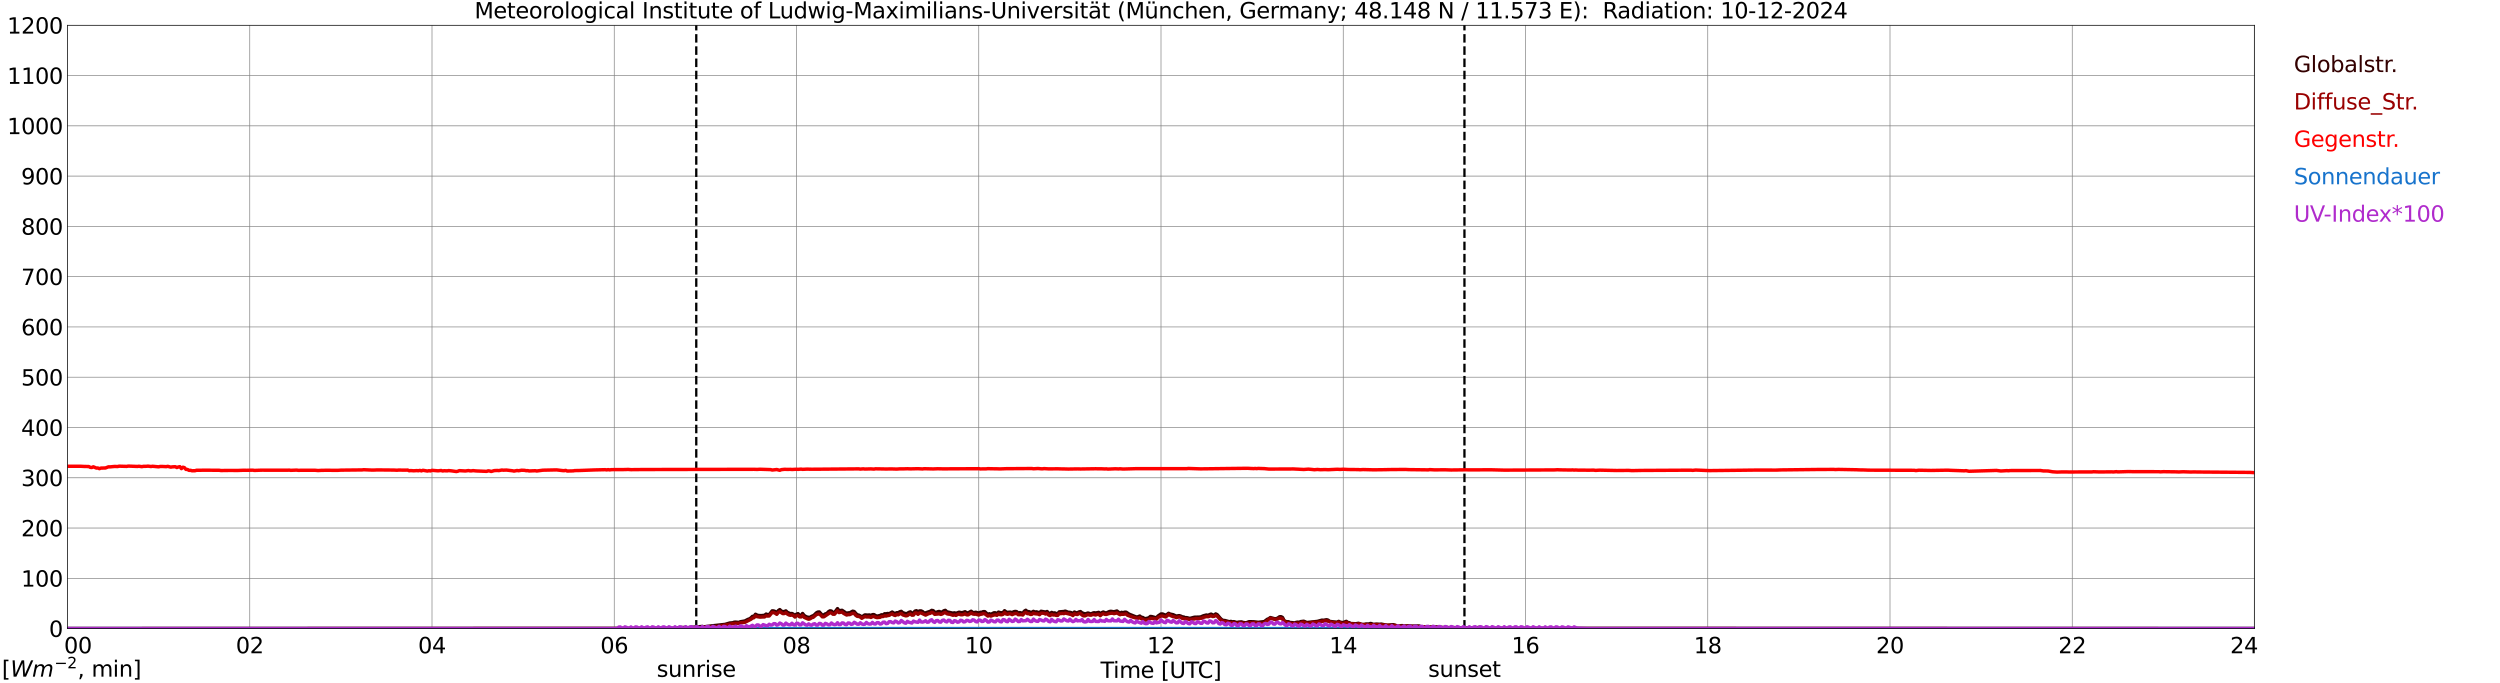 <?xml version="1.0" encoding="utf-8" standalone="no"?>
<!DOCTYPE svg PUBLIC "-//W3C//DTD SVG 1.1//EN"
  "http://www.w3.org/Graphics/SVG/1.1/DTD/svg11.dtd">
<svg xmlns:xlink="http://www.w3.org/1999/xlink" width="1085.4pt" height="296.64pt" viewBox="0 0 1085.4 296.64" xmlns="http://www.w3.org/2000/svg" version="1.1">
 <defs>
  <style type="text/css">*{stroke-linejoin: round; stroke-linecap: butt}</style>
 </defs>
 <g id="figure_1">
  <g id="patch_1">
   <path d="M 0 296.64 
L 1085.4 296.64 
L 1085.4 0 
L 0 0 
z
" style="fill: #ffffff"/>
  </g>
  <g id="axes_1">
   <g id="patch_2">
    <path d="M 29.306 272.909 
L 978.814 272.909 
L 978.814 10.976 
L 29.306 10.976 
z
" style="fill: #ffffff"/>
   </g>
   <g id="patch_3">
    <path d="M 978.814 272.909 
L 978.814 272.909 
L 978.814 10.976 
L 978.814 10.976 
z
" clip-path="url(#p984b1d066f)" style="fill: #d3d3d3; opacity: 0.25; stroke: #d3d3d3; stroke-linejoin: miter"/>
   </g>
   <g id="matplotlib.axis_1">
    <g id="xtick_1">
     <g id="line2d_1">
      <path d="M 29.306 272.909 
L 29.306 10.976 
" clip-path="url(#p984b1d066f)" style="fill: none; stroke: #808080; stroke-width: 0.3; stroke-linecap: square"/>
     </g>
     <g id="line2d_2"/>
     <g id="text_1">
      <!--    00 -->
      <g transform="translate(18.733 283.627) scale(0.095 -0.095)">
       <defs>
        <path id="DejaVuSans-20" transform="scale(0.016)"/>
        <path id="DejaVuSans-30" d="M 2034 4250 
Q 1547 4250 1301 3770 
Q 1056 3291 1056 2328 
Q 1056 1369 1301 889 
Q 1547 409 2034 409 
Q 2525 409 2770 889 
Q 3016 1369 3016 2328 
Q 3016 3291 2770 3770 
Q 2525 4250 2034 4250 
z
M 2034 4750 
Q 2819 4750 3233 4129 
Q 3647 3509 3647 2328 
Q 3647 1150 3233 529 
Q 2819 -91 2034 -91 
Q 1250 -91 836 529 
Q 422 1150 422 2328 
Q 422 3509 836 4129 
Q 1250 4750 2034 4750 
z
" transform="scale(0.016)"/>
       </defs>
       <use xlink:href="#DejaVuSans-20"/>
       <use xlink:href="#DejaVuSans-20" transform="translate(31.787 0)"/>
       <use xlink:href="#DejaVuSans-20" transform="translate(63.574 0)"/>
       <use xlink:href="#DejaVuSans-30" transform="translate(95.361 0)"/>
       <use xlink:href="#DejaVuSans-30" transform="translate(158.984 0)"/>
      </g>
     </g>
    </g>
    <g id="xtick_2">
     <g id="line2d_3">
      <path d="M 108.431 272.909 
L 108.431 10.976 
" clip-path="url(#p984b1d066f)" style="fill: none; stroke: #808080; stroke-width: 0.3; stroke-linecap: square"/>
     </g>
     <g id="line2d_4"/>
     <g id="text_2">
      <!-- 02 -->
      <g transform="translate(102.387 283.627) scale(0.095 -0.095)">
       <defs>
        <path id="DejaVuSans-32" d="M 1228 531 
L 3431 531 
L 3431 0 
L 469 0 
L 469 531 
Q 828 903 1448 1529 
Q 2069 2156 2228 2338 
Q 2531 2678 2651 2914 
Q 2772 3150 2772 3378 
Q 2772 3750 2511 3984 
Q 2250 4219 1831 4219 
Q 1534 4219 1204 4116 
Q 875 4013 500 3803 
L 500 4441 
Q 881 4594 1212 4672 
Q 1544 4750 1819 4750 
Q 2544 4750 2975 4387 
Q 3406 4025 3406 3419 
Q 3406 3131 3298 2873 
Q 3191 2616 2906 2266 
Q 2828 2175 2409 1742 
Q 1991 1309 1228 531 
z
" transform="scale(0.016)"/>
       </defs>
       <use xlink:href="#DejaVuSans-30"/>
       <use xlink:href="#DejaVuSans-32" transform="translate(63.623 0)"/>
      </g>
     </g>
    </g>
    <g id="xtick_3">
     <g id="line2d_5">
      <path d="M 187.557 272.909 
L 187.557 10.976 
" clip-path="url(#p984b1d066f)" style="fill: none; stroke: #808080; stroke-width: 0.3; stroke-linecap: square"/>
     </g>
     <g id="line2d_6"/>
     <g id="text_3">
      <!-- 04 -->
      <g transform="translate(181.513 283.627) scale(0.095 -0.095)">
       <defs>
        <path id="DejaVuSans-34" d="M 2419 4116 
L 825 1625 
L 2419 1625 
L 2419 4116 
z
M 2253 4666 
L 3047 4666 
L 3047 1625 
L 3713 1625 
L 3713 1100 
L 3047 1100 
L 3047 0 
L 2419 0 
L 2419 1100 
L 313 1100 
L 313 1709 
L 2253 4666 
z
" transform="scale(0.016)"/>
       </defs>
       <use xlink:href="#DejaVuSans-30"/>
       <use xlink:href="#DejaVuSans-34" transform="translate(63.623 0)"/>
      </g>
     </g>
    </g>
    <g id="xtick_4">
     <g id="line2d_7">
      <path d="M 266.683 272.909 
L 266.683 10.976 
" clip-path="url(#p984b1d066f)" style="fill: none; stroke: #808080; stroke-width: 0.3; stroke-linecap: square"/>
     </g>
     <g id="line2d_8"/>
     <g id="text_4">
      <!-- 06 -->
      <g transform="translate(260.638 283.627) scale(0.095 -0.095)">
       <defs>
        <path id="DejaVuSans-36" d="M 2113 2584 
Q 1688 2584 1439 2293 
Q 1191 2003 1191 1497 
Q 1191 994 1439 701 
Q 1688 409 2113 409 
Q 2538 409 2786 701 
Q 3034 994 3034 1497 
Q 3034 2003 2786 2293 
Q 2538 2584 2113 2584 
z
M 3366 4563 
L 3366 3988 
Q 3128 4100 2886 4159 
Q 2644 4219 2406 4219 
Q 1781 4219 1451 3797 
Q 1122 3375 1075 2522 
Q 1259 2794 1537 2939 
Q 1816 3084 2150 3084 
Q 2853 3084 3261 2657 
Q 3669 2231 3669 1497 
Q 3669 778 3244 343 
Q 2819 -91 2113 -91 
Q 1303 -91 875 529 
Q 447 1150 447 2328 
Q 447 3434 972 4092 
Q 1497 4750 2381 4750 
Q 2619 4750 2861 4703 
Q 3103 4656 3366 4563 
z
" transform="scale(0.016)"/>
       </defs>
       <use xlink:href="#DejaVuSans-30"/>
       <use xlink:href="#DejaVuSans-36" transform="translate(63.623 0)"/>
      </g>
     </g>
    </g>
    <g id="xtick_5">
     <g id="line2d_9">
      <path d="M 345.808 272.909 
L 345.808 10.976 
" clip-path="url(#p984b1d066f)" style="fill: none; stroke: #808080; stroke-width: 0.3; stroke-linecap: square"/>
     </g>
     <g id="line2d_10"/>
     <g id="text_5">
      <!-- 08 -->
      <g transform="translate(339.764 283.627) scale(0.095 -0.095)">
       <defs>
        <path id="DejaVuSans-38" d="M 2034 2216 
Q 1584 2216 1326 1975 
Q 1069 1734 1069 1313 
Q 1069 891 1326 650 
Q 1584 409 2034 409 
Q 2484 409 2743 651 
Q 3003 894 3003 1313 
Q 3003 1734 2745 1975 
Q 2488 2216 2034 2216 
z
M 1403 2484 
Q 997 2584 770 2862 
Q 544 3141 544 3541 
Q 544 4100 942 4425 
Q 1341 4750 2034 4750 
Q 2731 4750 3128 4425 
Q 3525 4100 3525 3541 
Q 3525 3141 3298 2862 
Q 3072 2584 2669 2484 
Q 3125 2378 3379 2068 
Q 3634 1759 3634 1313 
Q 3634 634 3220 271 
Q 2806 -91 2034 -91 
Q 1263 -91 848 271 
Q 434 634 434 1313 
Q 434 1759 690 2068 
Q 947 2378 1403 2484 
z
M 1172 3481 
Q 1172 3119 1398 2916 
Q 1625 2713 2034 2713 
Q 2441 2713 2670 2916 
Q 2900 3119 2900 3481 
Q 2900 3844 2670 4047 
Q 2441 4250 2034 4250 
Q 1625 4250 1398 4047 
Q 1172 3844 1172 3481 
z
" transform="scale(0.016)"/>
       </defs>
       <use xlink:href="#DejaVuSans-30"/>
       <use xlink:href="#DejaVuSans-38" transform="translate(63.623 0)"/>
      </g>
     </g>
    </g>
    <g id="xtick_6">
     <g id="line2d_11">
      <path d="M 424.934 272.909 
L 424.934 10.976 
" clip-path="url(#p984b1d066f)" style="fill: none; stroke: #808080; stroke-width: 0.3; stroke-linecap: square"/>
     </g>
     <g id="line2d_12"/>
     <g id="text_6">
      <!-- 10 -->
      <g transform="translate(418.89 283.627) scale(0.095 -0.095)">
       <defs>
        <path id="DejaVuSans-31" d="M 794 531 
L 1825 531 
L 1825 4091 
L 703 3866 
L 703 4441 
L 1819 4666 
L 2450 4666 
L 2450 531 
L 3481 531 
L 3481 0 
L 794 0 
L 794 531 
z
" transform="scale(0.016)"/>
       </defs>
       <use xlink:href="#DejaVuSans-31"/>
       <use xlink:href="#DejaVuSans-30" transform="translate(63.623 0)"/>
      </g>
     </g>
    </g>
    <g id="xtick_7">
     <g id="line2d_13">
      <path d="M 504.06 272.909 
L 504.06 10.976 
" clip-path="url(#p984b1d066f)" style="fill: none; stroke: #808080; stroke-width: 0.3; stroke-linecap: square"/>
     </g>
     <g id="line2d_14"/>
     <g id="text_7">
      <!-- 12 -->
      <g transform="translate(498.015 283.627) scale(0.095 -0.095)">
       <use xlink:href="#DejaVuSans-31"/>
       <use xlink:href="#DejaVuSans-32" transform="translate(63.623 0)"/>
      </g>
     </g>
    </g>
    <g id="xtick_8">
     <g id="line2d_15">
      <path d="M 583.185 272.909 
L 583.185 10.976 
" clip-path="url(#p984b1d066f)" style="fill: none; stroke: #808080; stroke-width: 0.3; stroke-linecap: square"/>
     </g>
     <g id="line2d_16"/>
     <g id="text_8">
      <!-- 14 -->
      <g transform="translate(577.141 283.627) scale(0.095 -0.095)">
       <use xlink:href="#DejaVuSans-31"/>
       <use xlink:href="#DejaVuSans-34" transform="translate(63.623 0)"/>
      </g>
     </g>
    </g>
    <g id="xtick_9">
     <g id="line2d_17">
      <path d="M 662.311 272.909 
L 662.311 10.976 
" clip-path="url(#p984b1d066f)" style="fill: none; stroke: #808080; stroke-width: 0.3; stroke-linecap: square"/>
     </g>
     <g id="line2d_18"/>
     <g id="text_9">
      <!-- 16 -->
      <g transform="translate(656.267 283.627) scale(0.095 -0.095)">
       <use xlink:href="#DejaVuSans-31"/>
       <use xlink:href="#DejaVuSans-36" transform="translate(63.623 0)"/>
      </g>
     </g>
    </g>
    <g id="xtick_10">
     <g id="line2d_19">
      <path d="M 741.437 272.909 
L 741.437 10.976 
" clip-path="url(#p984b1d066f)" style="fill: none; stroke: #808080; stroke-width: 0.3; stroke-linecap: square"/>
     </g>
     <g id="line2d_20"/>
     <g id="text_10">
      <!-- 18 -->
      <g transform="translate(735.392 283.627) scale(0.095 -0.095)">
       <use xlink:href="#DejaVuSans-31"/>
       <use xlink:href="#DejaVuSans-38" transform="translate(63.623 0)"/>
      </g>
     </g>
    </g>
    <g id="xtick_11">
     <g id="line2d_21">
      <path d="M 820.562 272.909 
L 820.562 10.976 
" clip-path="url(#p984b1d066f)" style="fill: none; stroke: #808080; stroke-width: 0.3; stroke-linecap: square"/>
     </g>
     <g id="line2d_22"/>
     <g id="text_11">
      <!-- 20 -->
      <g transform="translate(814.518 283.627) scale(0.095 -0.095)">
       <use xlink:href="#DejaVuSans-32"/>
       <use xlink:href="#DejaVuSans-30" transform="translate(63.623 0)"/>
      </g>
     </g>
    </g>
    <g id="xtick_12">
     <g id="line2d_23">
      <path d="M 899.688 272.909 
L 899.688 10.976 
" clip-path="url(#p984b1d066f)" style="fill: none; stroke: #808080; stroke-width: 0.3; stroke-linecap: square"/>
     </g>
     <g id="line2d_24"/>
     <g id="text_12">
      <!-- 22 -->
      <g transform="translate(893.644 283.627) scale(0.095 -0.095)">
       <use xlink:href="#DejaVuSans-32"/>
       <use xlink:href="#DejaVuSans-32" transform="translate(63.623 0)"/>
      </g>
     </g>
    </g>
    <g id="xtick_13">
     <g id="line2d_25">
      <path d="M 978.814 272.909 
L 978.814 10.976 
" clip-path="url(#p984b1d066f)" style="fill: none; stroke: #808080; stroke-width: 0.3; stroke-linecap: square"/>
     </g>
     <g id="line2d_26"/>
     <g id="text_13">
      <!-- 24    -->
      <g transform="translate(968.241 283.627) scale(0.095 -0.095)">
       <use xlink:href="#DejaVuSans-32"/>
       <use xlink:href="#DejaVuSans-34" transform="translate(63.623 0)"/>
       <use xlink:href="#DejaVuSans-20" transform="translate(127.246 0)"/>
       <use xlink:href="#DejaVuSans-20" transform="translate(159.033 0)"/>
       <use xlink:href="#DejaVuSans-20" transform="translate(190.82 0)"/>
      </g>
     </g>
    </g>
    <g id="text_14">
     <!-- Time [UTC] -->
     <g transform="translate(477.806 294.322) scale(0.095 -0.095)">
      <defs>
       <path id="DejaVuSans-54" d="M -19 4666 
L 3928 4666 
L 3928 4134 
L 2272 4134 
L 2272 0 
L 1638 0 
L 1638 4134 
L -19 4134 
L -19 4666 
z
" transform="scale(0.016)"/>
       <path id="DejaVuSans-69" d="M 603 3500 
L 1178 3500 
L 1178 0 
L 603 0 
L 603 3500 
z
M 603 4863 
L 1178 4863 
L 1178 4134 
L 603 4134 
L 603 4863 
z
" transform="scale(0.016)"/>
       <path id="DejaVuSans-6d" d="M 3328 2828 
Q 3544 3216 3844 3400 
Q 4144 3584 4550 3584 
Q 5097 3584 5394 3201 
Q 5691 2819 5691 2113 
L 5691 0 
L 5113 0 
L 5113 2094 
Q 5113 2597 4934 2840 
Q 4756 3084 4391 3084 
Q 3944 3084 3684 2787 
Q 3425 2491 3425 1978 
L 3425 0 
L 2847 0 
L 2847 2094 
Q 2847 2600 2669 2842 
Q 2491 3084 2119 3084 
Q 1678 3084 1418 2786 
Q 1159 2488 1159 1978 
L 1159 0 
L 581 0 
L 581 3500 
L 1159 3500 
L 1159 2956 
Q 1356 3278 1631 3431 
Q 1906 3584 2284 3584 
Q 2666 3584 2933 3390 
Q 3200 3197 3328 2828 
z
" transform="scale(0.016)"/>
       <path id="DejaVuSans-65" d="M 3597 1894 
L 3597 1613 
L 953 1613 
Q 991 1019 1311 708 
Q 1631 397 2203 397 
Q 2534 397 2845 478 
Q 3156 559 3463 722 
L 3463 178 
Q 3153 47 2828 -22 
Q 2503 -91 2169 -91 
Q 1331 -91 842 396 
Q 353 884 353 1716 
Q 353 2575 817 3079 
Q 1281 3584 2069 3584 
Q 2775 3584 3186 3129 
Q 3597 2675 3597 1894 
z
M 3022 2063 
Q 3016 2534 2758 2815 
Q 2500 3097 2075 3097 
Q 1594 3097 1305 2825 
Q 1016 2553 972 2059 
L 3022 2063 
z
" transform="scale(0.016)"/>
       <path id="DejaVuSans-5b" d="M 550 4863 
L 1875 4863 
L 1875 4416 
L 1125 4416 
L 1125 -397 
L 1875 -397 
L 1875 -844 
L 550 -844 
L 550 4863 
z
" transform="scale(0.016)"/>
       <path id="DejaVuSans-55" d="M 556 4666 
L 1191 4666 
L 1191 1831 
Q 1191 1081 1462 751 
Q 1734 422 2344 422 
Q 2950 422 3222 751 
Q 3494 1081 3494 1831 
L 3494 4666 
L 4128 4666 
L 4128 1753 
Q 4128 841 3676 375 
Q 3225 -91 2344 -91 
Q 1459 -91 1007 375 
Q 556 841 556 1753 
L 556 4666 
z
" transform="scale(0.016)"/>
       <path id="DejaVuSans-43" d="M 4122 4306 
L 4122 3641 
Q 3803 3938 3442 4084 
Q 3081 4231 2675 4231 
Q 1875 4231 1450 3742 
Q 1025 3253 1025 2328 
Q 1025 1406 1450 917 
Q 1875 428 2675 428 
Q 3081 428 3442 575 
Q 3803 722 4122 1019 
L 4122 359 
Q 3791 134 3420 21 
Q 3050 -91 2638 -91 
Q 1578 -91 968 557 
Q 359 1206 359 2328 
Q 359 3453 968 4101 
Q 1578 4750 2638 4750 
Q 3056 4750 3426 4639 
Q 3797 4528 4122 4306 
z
" transform="scale(0.016)"/>
       <path id="DejaVuSans-5d" d="M 1947 4863 
L 1947 -844 
L 622 -844 
L 622 -397 
L 1369 -397 
L 1369 4416 
L 622 4416 
L 622 4863 
L 1947 4863 
z
" transform="scale(0.016)"/>
      </defs>
      <use xlink:href="#DejaVuSans-54"/>
      <use xlink:href="#DejaVuSans-69" transform="translate(57.959 0)"/>
      <use xlink:href="#DejaVuSans-6d" transform="translate(85.742 0)"/>
      <use xlink:href="#DejaVuSans-65" transform="translate(183.154 0)"/>
      <use xlink:href="#DejaVuSans-20" transform="translate(244.678 0)"/>
      <use xlink:href="#DejaVuSans-5b" transform="translate(276.465 0)"/>
      <use xlink:href="#DejaVuSans-55" transform="translate(315.479 0)"/>
      <use xlink:href="#DejaVuSans-54" transform="translate(388.672 0)"/>
      <use xlink:href="#DejaVuSans-43" transform="translate(443.881 0)"/>
      <use xlink:href="#DejaVuSans-5d" transform="translate(513.705 0)"/>
     </g>
    </g>
   </g>
   <g id="matplotlib.axis_2">
    <g id="ytick_1">
     <g id="line2d_27">
      <path d="M 29.306 272.909 
L 978.814 272.909 
" clip-path="url(#p984b1d066f)" style="fill: none; stroke: #808080; stroke-width: 0.3; stroke-linecap: square"/>
     </g>
     <g id="line2d_28"/>
     <g id="text_15">
      <!-- 0 -->
      <g transform="translate(21.261 276.518) scale(0.095 -0.095)">
       <use xlink:href="#DejaVuSans-30"/>
      </g>
     </g>
    </g>
    <g id="ytick_2">
     <g id="line2d_29">
      <path d="M 29.306 251.081 
L 978.814 251.081 
" clip-path="url(#p984b1d066f)" style="fill: none; stroke: #808080; stroke-width: 0.3; stroke-linecap: square"/>
     </g>
     <g id="line2d_30"/>
     <g id="text_16">
      <!-- 100 -->
      <g transform="translate(9.173 254.69) scale(0.095 -0.095)">
       <use xlink:href="#DejaVuSans-31"/>
       <use xlink:href="#DejaVuSans-30" transform="translate(63.623 0)"/>
       <use xlink:href="#DejaVuSans-30" transform="translate(127.246 0)"/>
      </g>
     </g>
    </g>
    <g id="ytick_3">
     <g id="line2d_31">
      <path d="M 29.306 229.253 
L 978.814 229.253 
" clip-path="url(#p984b1d066f)" style="fill: none; stroke: #808080; stroke-width: 0.3; stroke-linecap: square"/>
     </g>
     <g id="line2d_32"/>
     <g id="text_17">
      <!-- 200 -->
      <g transform="translate(9.173 232.863) scale(0.095 -0.095)">
       <use xlink:href="#DejaVuSans-32"/>
       <use xlink:href="#DejaVuSans-30" transform="translate(63.623 0)"/>
       <use xlink:href="#DejaVuSans-30" transform="translate(127.246 0)"/>
      </g>
     </g>
    </g>
    <g id="ytick_4">
     <g id="line2d_33">
      <path d="M 29.306 207.426 
L 978.814 207.426 
" clip-path="url(#p984b1d066f)" style="fill: none; stroke: #808080; stroke-width: 0.3; stroke-linecap: square"/>
     </g>
     <g id="line2d_34"/>
     <g id="text_18">
      <!-- 300 -->
      <g transform="translate(9.173 211.035) scale(0.095 -0.095)">
       <defs>
        <path id="DejaVuSans-33" d="M 2597 2516 
Q 3050 2419 3304 2112 
Q 3559 1806 3559 1356 
Q 3559 666 3084 287 
Q 2609 -91 1734 -91 
Q 1441 -91 1130 -33 
Q 819 25 488 141 
L 488 750 
Q 750 597 1062 519 
Q 1375 441 1716 441 
Q 2309 441 2620 675 
Q 2931 909 2931 1356 
Q 2931 1769 2642 2001 
Q 2353 2234 1838 2234 
L 1294 2234 
L 1294 2753 
L 1863 2753 
Q 2328 2753 2575 2939 
Q 2822 3125 2822 3475 
Q 2822 3834 2567 4026 
Q 2313 4219 1838 4219 
Q 1578 4219 1281 4162 
Q 984 4106 628 3988 
L 628 4550 
Q 988 4650 1302 4700 
Q 1616 4750 1894 4750 
Q 2613 4750 3031 4423 
Q 3450 4097 3450 3541 
Q 3450 3153 3228 2886 
Q 3006 2619 2597 2516 
z
" transform="scale(0.016)"/>
       </defs>
       <use xlink:href="#DejaVuSans-33"/>
       <use xlink:href="#DejaVuSans-30" transform="translate(63.623 0)"/>
       <use xlink:href="#DejaVuSans-30" transform="translate(127.246 0)"/>
      </g>
     </g>
    </g>
    <g id="ytick_5">
     <g id="line2d_35">
      <path d="M 29.306 185.598 
L 978.814 185.598 
" clip-path="url(#p984b1d066f)" style="fill: none; stroke: #808080; stroke-width: 0.3; stroke-linecap: square"/>
     </g>
     <g id="line2d_36"/>
     <g id="text_19">
      <!-- 400 -->
      <g transform="translate(9.173 189.207) scale(0.095 -0.095)">
       <use xlink:href="#DejaVuSans-34"/>
       <use xlink:href="#DejaVuSans-30" transform="translate(63.623 0)"/>
       <use xlink:href="#DejaVuSans-30" transform="translate(127.246 0)"/>
      </g>
     </g>
    </g>
    <g id="ytick_6">
     <g id="line2d_37">
      <path d="M 29.306 163.77 
L 978.814 163.77 
" clip-path="url(#p984b1d066f)" style="fill: none; stroke: #808080; stroke-width: 0.3; stroke-linecap: square"/>
     </g>
     <g id="line2d_38"/>
     <g id="text_20">
      <!-- 500 -->
      <g transform="translate(9.173 167.379) scale(0.095 -0.095)">
       <defs>
        <path id="DejaVuSans-35" d="M 691 4666 
L 3169 4666 
L 3169 4134 
L 1269 4134 
L 1269 2991 
Q 1406 3038 1543 3061 
Q 1681 3084 1819 3084 
Q 2600 3084 3056 2656 
Q 3513 2228 3513 1497 
Q 3513 744 3044 326 
Q 2575 -91 1722 -91 
Q 1428 -91 1123 -41 
Q 819 9 494 109 
L 494 744 
Q 775 591 1075 516 
Q 1375 441 1709 441 
Q 2250 441 2565 725 
Q 2881 1009 2881 1497 
Q 2881 1984 2565 2268 
Q 2250 2553 1709 2553 
Q 1456 2553 1204 2497 
Q 953 2441 691 2322 
L 691 4666 
z
" transform="scale(0.016)"/>
       </defs>
       <use xlink:href="#DejaVuSans-35"/>
       <use xlink:href="#DejaVuSans-30" transform="translate(63.623 0)"/>
       <use xlink:href="#DejaVuSans-30" transform="translate(127.246 0)"/>
      </g>
     </g>
    </g>
    <g id="ytick_7">
     <g id="line2d_39">
      <path d="M 29.306 141.942 
L 978.814 141.942 
" clip-path="url(#p984b1d066f)" style="fill: none; stroke: #808080; stroke-width: 0.3; stroke-linecap: square"/>
     </g>
     <g id="line2d_40"/>
     <g id="text_21">
      <!-- 600 -->
      <g transform="translate(9.173 145.551) scale(0.095 -0.095)">
       <use xlink:href="#DejaVuSans-36"/>
       <use xlink:href="#DejaVuSans-30" transform="translate(63.623 0)"/>
       <use xlink:href="#DejaVuSans-30" transform="translate(127.246 0)"/>
      </g>
     </g>
    </g>
    <g id="ytick_8">
     <g id="line2d_41">
      <path d="M 29.306 120.114 
L 978.814 120.114 
" clip-path="url(#p984b1d066f)" style="fill: none; stroke: #808080; stroke-width: 0.3; stroke-linecap: square"/>
     </g>
     <g id="line2d_42"/>
     <g id="text_22">
      <!-- 700 -->
      <g transform="translate(9.173 123.724) scale(0.095 -0.095)">
       <defs>
        <path id="DejaVuSans-37" d="M 525 4666 
L 3525 4666 
L 3525 4397 
L 1831 0 
L 1172 0 
L 2766 4134 
L 525 4134 
L 525 4666 
z
" transform="scale(0.016)"/>
       </defs>
       <use xlink:href="#DejaVuSans-37"/>
       <use xlink:href="#DejaVuSans-30" transform="translate(63.623 0)"/>
       <use xlink:href="#DejaVuSans-30" transform="translate(127.246 0)"/>
      </g>
     </g>
    </g>
    <g id="ytick_9">
     <g id="line2d_43">
      <path d="M 29.306 98.287 
L 978.814 98.287 
" clip-path="url(#p984b1d066f)" style="fill: none; stroke: #808080; stroke-width: 0.3; stroke-linecap: square"/>
     </g>
     <g id="line2d_44"/>
     <g id="text_23">
      <!-- 800 -->
      <g transform="translate(9.173 101.896) scale(0.095 -0.095)">
       <use xlink:href="#DejaVuSans-38"/>
       <use xlink:href="#DejaVuSans-30" transform="translate(63.623 0)"/>
       <use xlink:href="#DejaVuSans-30" transform="translate(127.246 0)"/>
      </g>
     </g>
    </g>
    <g id="ytick_10">
     <g id="line2d_45">
      <path d="M 29.306 76.459 
L 978.814 76.459 
" clip-path="url(#p984b1d066f)" style="fill: none; stroke: #808080; stroke-width: 0.3; stroke-linecap: square"/>
     </g>
     <g id="line2d_46"/>
     <g id="text_24">
      <!-- 900 -->
      <g transform="translate(9.173 80.068) scale(0.095 -0.095)">
       <defs>
        <path id="DejaVuSans-39" d="M 703 97 
L 703 672 
Q 941 559 1184 500 
Q 1428 441 1663 441 
Q 2288 441 2617 861 
Q 2947 1281 2994 2138 
Q 2813 1869 2534 1725 
Q 2256 1581 1919 1581 
Q 1219 1581 811 2004 
Q 403 2428 403 3163 
Q 403 3881 828 4315 
Q 1253 4750 1959 4750 
Q 2769 4750 3195 4129 
Q 3622 3509 3622 2328 
Q 3622 1225 3098 567 
Q 2575 -91 1691 -91 
Q 1453 -91 1209 -44 
Q 966 3 703 97 
z
M 1959 2075 
Q 2384 2075 2632 2365 
Q 2881 2656 2881 3163 
Q 2881 3666 2632 3958 
Q 2384 4250 1959 4250 
Q 1534 4250 1286 3958 
Q 1038 3666 1038 3163 
Q 1038 2656 1286 2365 
Q 1534 2075 1959 2075 
z
" transform="scale(0.016)"/>
       </defs>
       <use xlink:href="#DejaVuSans-39"/>
       <use xlink:href="#DejaVuSans-30" transform="translate(63.623 0)"/>
       <use xlink:href="#DejaVuSans-30" transform="translate(127.246 0)"/>
      </g>
     </g>
    </g>
    <g id="ytick_11">
     <g id="line2d_47">
      <path d="M 29.306 54.631 
L 978.814 54.631 
" clip-path="url(#p984b1d066f)" style="fill: none; stroke: #808080; stroke-width: 0.3; stroke-linecap: square"/>
     </g>
     <g id="line2d_48"/>
     <g id="text_25">
      <!-- 1000 -->
      <g transform="translate(3.128 58.24) scale(0.095 -0.095)">
       <use xlink:href="#DejaVuSans-31"/>
       <use xlink:href="#DejaVuSans-30" transform="translate(63.623 0)"/>
       <use xlink:href="#DejaVuSans-30" transform="translate(127.246 0)"/>
       <use xlink:href="#DejaVuSans-30" transform="translate(190.869 0)"/>
      </g>
     </g>
    </g>
    <g id="ytick_12">
     <g id="line2d_49">
      <path d="M 29.306 32.803 
L 978.814 32.803 
" clip-path="url(#p984b1d066f)" style="fill: none; stroke: #808080; stroke-width: 0.3; stroke-linecap: square"/>
     </g>
     <g id="line2d_50"/>
     <g id="text_26">
      <!-- 1100 -->
      <g transform="translate(3.128 36.413) scale(0.095 -0.095)">
       <use xlink:href="#DejaVuSans-31"/>
       <use xlink:href="#DejaVuSans-31" transform="translate(63.623 0)"/>
       <use xlink:href="#DejaVuSans-30" transform="translate(127.246 0)"/>
       <use xlink:href="#DejaVuSans-30" transform="translate(190.869 0)"/>
      </g>
     </g>
    </g>
    <g id="ytick_13">
     <g id="line2d_51">
      <path d="M 29.306 10.976 
L 978.814 10.976 
" clip-path="url(#p984b1d066f)" style="fill: none; stroke: #808080; stroke-width: 0.3; stroke-linecap: square"/>
     </g>
     <g id="line2d_52"/>
     <g id="text_27">
      <!-- 1200 -->
      <g transform="translate(3.128 14.585) scale(0.095 -0.095)">
       <use xlink:href="#DejaVuSans-31"/>
       <use xlink:href="#DejaVuSans-32" transform="translate(63.623 0)"/>
       <use xlink:href="#DejaVuSans-30" transform="translate(127.246 0)"/>
       <use xlink:href="#DejaVuSans-30" transform="translate(190.869 0)"/>
      </g>
     </g>
    </g>
   </g>
   <g id="line2d_53">
    <path d="M 302.289 272.909 
L 302.289 10.976 
" clip-path="url(#p984b1d066f)" style="fill: none; stroke-dasharray: 3.7,1.6; stroke-dashoffset: 0; stroke: #000000"/>
   </g>
   <g id="line2d_54">
    <path d="M 635.804 272.909 
L 635.804 10.976 
" clip-path="url(#p984b1d066f)" style="fill: none; stroke-dasharray: 3.7,1.6; stroke-dashoffset: 0; stroke: #000000"/>
   </g>
   <g id="line2d_55">
    <path d="M 29.306 272.909 
L 293.717 272.909 
L 294.377 272.623 
L 295.696 272.472 
L 297.014 272.422 
L 297.674 272.405 
L 298.333 272.54 
L 304.927 271.983 
L 305.586 272.151 
L 308.883 271.745 
L 314.818 271.088 
L 316.796 270.497 
L 318.114 270.396 
L 318.774 270.143 
L 319.433 270.108 
L 320.752 270.244 
L 321.411 269.956 
L 323.39 269.619 
L 324.708 268.927 
L 325.368 268.707 
L 326.027 268.268 
L 326.686 267.609 
L 327.346 267.594 
L 328.005 266.699 
L 328.665 267.052 
L 329.324 267.238 
L 330.643 267.273 
L 331.961 267.138 
L 332.621 266.614 
L 333.28 266.867 
L 333.94 266.867 
L 335.258 265.212 
L 335.918 265.263 
L 336.577 265.516 
L 337.236 266.142 
L 337.896 265.129 
L 338.555 264.673 
L 339.215 265.315 
L 339.874 265.568 
L 340.533 265.516 
L 341.193 265.23 
L 341.852 265.872 
L 343.171 266.446 
L 343.83 266.343 
L 344.49 266.716 
L 345.149 267.273 
L 345.808 266.664 
L 346.468 266.428 
L 347.127 267.188 
L 347.787 267.205 
L 348.446 266.36 
L 349.105 267.205 
L 349.765 267.626 
L 350.424 267.915 
L 351.083 268.032 
L 351.743 267.998 
L 352.402 267.576 
L 353.062 267.341 
L 353.721 266.834 
L 354.38 266.142 
L 355.04 265.754 
L 355.699 265.686 
L 357.018 267.12 
L 357.677 266.985 
L 358.337 266.529 
L 358.996 266.378 
L 359.655 265.636 
L 360.315 265.212 
L 360.974 265.297 
L 361.634 265.922 
L 362.293 266.007 
L 363.612 264.25 
L 364.271 265.162 
L 365.59 264.977 
L 367.568 266.31 
L 368.227 266.09 
L 368.887 266.09 
L 370.206 265.365 
L 370.865 265.516 
L 371.524 266.31 
L 372.184 266.917 
L 372.843 267.07 
L 373.502 267.408 
L 374.162 267.88 
L 375.481 266.969 
L 376.799 267.07 
L 377.459 266.985 
L 378.118 267.255 
L 378.777 266.867 
L 379.437 266.834 
L 380.096 267.255 
L 380.756 267.526 
L 382.074 267.238 
L 382.734 266.902 
L 383.393 267.035 
L 384.053 266.478 
L 384.712 266.513 
L 385.371 266.343 
L 386.031 266.478 
L 387.349 265.736 
L 388.009 266.157 
L 388.668 266.378 
L 389.328 266.007 
L 389.987 266.04 
L 390.646 265.618 
L 391.306 265.433 
L 391.965 266.022 
L 393.284 266.446 
L 393.943 266.31 
L 394.603 265.872 
L 395.262 265.651 
L 395.921 266.175 
L 396.581 266.175 
L 397.24 265.33 
L 397.899 265.162 
L 398.559 265.701 
L 399.218 265.23 
L 399.878 265.23 
L 400.537 265.533 
L 401.196 266.142 
L 401.856 266.09 
L 403.175 265.636 
L 403.834 265.433 
L 404.493 265.009 
L 405.153 265.129 
L 405.812 265.786 
L 406.471 265.889 
L 407.131 265.601 
L 407.79 265.466 
L 408.45 265.804 
L 409.109 265.686 
L 409.768 265.195 
L 410.428 264.994 
L 411.087 265.636 
L 413.065 266.075 
L 413.725 266.225 
L 414.384 266.057 
L 415.043 266.31 
L 416.362 265.804 
L 417.681 266.04 
L 419 265.601 
L 419.659 266.022 
L 420.318 266.107 
L 421.637 265.383 
L 422.297 265.904 
L 422.956 265.989 
L 423.615 265.821 
L 424.934 266.157 
L 425.593 265.854 
L 426.253 265.837 
L 426.912 265.551 
L 427.572 265.568 
L 428.89 266.817 
L 429.55 266.463 
L 430.209 266.732 
L 431.528 266.057 
L 432.187 266.057 
L 432.847 266.546 
L 433.506 265.754 
L 434.165 265.972 
L 434.825 266.057 
L 435.484 265.954 
L 436.144 265.162 
L 436.803 265.669 
L 437.462 265.922 
L 438.122 265.786 
L 438.781 265.786 
L 439.44 266.057 
L 440.1 265.601 
L 440.759 265.466 
L 441.419 265.551 
L 442.078 266.225 
L 442.737 265.954 
L 444.056 266.31 
L 444.716 265.365 
L 445.375 264.959 
L 446.034 265.601 
L 446.694 265.533 
L 447.353 265.854 
L 448.012 265.821 
L 448.672 265.433 
L 449.331 265.736 
L 449.991 265.636 
L 451.309 266.057 
L 451.969 265.398 
L 453.947 265.736 
L 454.606 265.5 
L 455.266 266.192 
L 455.925 266.395 
L 456.584 265.889 
L 457.244 266.175 
L 457.903 266.09 
L 458.563 266.378 
L 459.222 266.446 
L 459.881 265.651 
L 461.859 265.5 
L 462.519 265.33 
L 463.838 265.854 
L 464.497 265.854 
L 465.156 266.022 
L 465.816 266.546 
L 466.475 265.719 
L 467.134 266.057 
L 467.794 266.04 
L 468.453 265.686 
L 469.113 265.533 
L 469.772 266.09 
L 471.091 266.546 
L 472.409 266.142 
L 473.728 266.614 
L 474.388 266.192 
L 475.047 266.022 
L 475.706 266.157 
L 477.025 265.872 
L 477.685 266.478 
L 478.344 266.007 
L 479.003 265.719 
L 479.663 266.022 
L 480.322 266.142 
L 481.641 265.516 
L 482.3 265.415 
L 483.619 265.618 
L 484.938 265.28 
L 486.256 266.293 
L 486.916 265.854 
L 487.575 266.022 
L 488.235 265.804 
L 488.894 265.769 
L 490.213 266.649 
L 492.85 267.694 
L 493.51 267.915 
L 494.169 267.762 
L 494.828 267.458 
L 495.488 267.998 
L 496.147 268.083 
L 496.807 268.521 
L 497.466 268.589 
L 498.785 268.235 
L 499.444 267.644 
L 500.103 267.712 
L 502.082 268.268 
L 502.741 267.476 
L 504.06 266.563 
L 504.719 266.563 
L 506.038 267.103 
L 506.697 266.782 
L 507.357 266.275 
L 508.016 266.614 
L 509.335 266.884 
L 510.654 267.491 
L 511.972 267.288 
L 512.632 267.491 
L 513.291 267.812 
L 513.95 267.897 
L 514.61 268.183 
L 515.269 268.168 
L 516.588 268.504 
L 517.907 268.15 
L 518.566 267.982 
L 521.204 267.897 
L 522.522 267.341 
L 523.841 267.002 
L 524.501 267.223 
L 525.16 266.834 
L 525.819 266.631 
L 526.479 266.952 
L 527.138 267.103 
L 527.797 266.546 
L 528.457 266.867 
L 529.776 268.436 
L 530.435 269.063 
L 531.094 269.381 
L 531.754 269.399 
L 533.732 269.94 
L 534.391 269.787 
L 535.051 269.99 
L 535.71 269.905 
L 537.029 270.294 
L 537.688 270.108 
L 539.007 270.008 
L 539.666 270.244 
L 540.985 270.412 
L 542.304 269.923 
L 544.282 269.956 
L 546.26 270.193 
L 548.898 269.888 
L 550.216 268.875 
L 550.876 268.622 
L 551.535 268.133 
L 553.513 268.674 
L 554.173 268.589 
L 554.832 268.303 
L 555.491 267.795 
L 556.151 267.744 
L 556.81 268.065 
L 557.47 269.399 
L 558.129 269.805 
L 558.788 269.956 
L 559.448 269.956 
L 560.107 270.294 
L 560.766 270.294 
L 562.085 270.479 
L 562.745 270.226 
L 563.404 270.108 
L 564.063 270.209 
L 564.723 269.888 
L 566.042 269.72 
L 567.36 270.294 
L 571.976 269.787 
L 573.954 269.248 
L 574.613 269.316 
L 575.932 269.063 
L 576.592 269.248 
L 577.251 269.787 
L 578.57 269.956 
L 579.889 270.091 
L 580.548 270.143 
L 581.207 269.787 
L 581.867 270.126 
L 582.526 270.261 
L 583.185 270.276 
L 584.504 269.77 
L 585.164 270.261 
L 585.823 270.361 
L 586.482 270.733 
L 587.801 270.767 
L 588.46 270.85 
L 589.779 270.615 
L 590.439 270.8 
L 591.098 271.104 
L 592.417 271.071 
L 593.076 270.918 
L 594.395 270.903 
L 595.054 270.665 
L 596.373 271.104 
L 597.692 270.953 
L 599.011 271.053 
L 599.67 270.953 
L 602.307 271.51 
L 603.626 271.324 
L 604.945 271.222 
L 606.264 271.645 
L 607.582 271.916 
L 608.242 271.645 
L 608.901 271.628 
L 610.22 271.796 
L 611.539 271.678 
L 612.198 271.695 
L 612.858 271.863 
L 614.836 271.78 
L 616.154 271.78 
L 616.814 272.084 
L 617.473 272.184 
L 618.133 272.116 
L 618.792 272.202 
L 620.111 272.049 
L 620.77 272.237 
L 621.429 272.219 
L 622.089 272.034 
L 624.067 272.237 
L 627.364 272.49 
L 628.023 272.37 
L 628.683 272.49 
L 630.001 272.455 
L 630.661 272.608 
L 631.32 272.472 
L 633.958 272.658 
L 635.276 272.691 
L 636.595 272.573 
L 637.255 272.725 
L 639.892 272.675 
L 641.211 272.608 
L 641.87 272.387 
L 642.53 272.354 
L 643.189 272.909 
L 978.154 272.909 
L 978.154 272.909 
" clip-path="url(#p984b1d066f)" style="fill: none; stroke: #330000; stroke-width: 1.5; stroke-linecap: square"/>
   </g>
   <g id="line2d_56">
    <path d="M 29.306 272.909 
L 298.992 272.8 
L 302.289 272.673 
L 303.608 272.632 
L 308.224 272.127 
L 310.202 272.127 
L 310.861 272.001 
L 311.521 272.001 
L 318.774 270.658 
L 320.752 270.658 
L 321.411 270.407 
L 323.39 270.196 
L 324.708 269.525 
L 326.027 268.853 
L 326.686 268.349 
L 327.346 268.181 
L 328.005 267.343 
L 328.665 267.72 
L 329.983 267.93 
L 331.302 267.847 
L 331.961 267.847 
L 332.621 267.343 
L 333.28 267.467 
L 333.94 267.426 
L 335.258 265.874 
L 335.918 265.957 
L 336.577 266.251 
L 337.236 266.712 
L 337.896 265.915 
L 338.555 265.538 
L 339.874 266.419 
L 340.533 266.376 
L 341.193 265.998 
L 341.852 266.587 
L 342.512 266.965 
L 343.171 267.133 
L 343.83 267.007 
L 344.49 267.301 
L 345.149 267.888 
L 345.808 267.301 
L 346.468 267.216 
L 347.127 267.803 
L 347.787 267.847 
L 348.446 267.175 
L 349.105 268.013 
L 350.424 268.602 
L 351.083 268.853 
L 351.743 268.644 
L 352.402 268.181 
L 353.062 268.013 
L 354.38 266.88 
L 355.04 266.629 
L 355.699 266.587 
L 356.359 267.09 
L 357.018 267.803 
L 357.677 267.803 
L 360.315 266.042 
L 360.974 266.125 
L 361.634 266.67 
L 362.293 266.67 
L 363.612 265.16 
L 364.271 265.957 
L 365.59 265.706 
L 366.249 266.293 
L 367.568 267.007 
L 368.227 266.839 
L 368.887 266.839 
L 370.206 266.251 
L 370.865 266.334 
L 371.524 267.133 
L 372.184 267.594 
L 372.843 267.635 
L 373.502 267.888 
L 374.162 268.434 
L 375.481 267.679 
L 376.14 267.847 
L 377.459 267.847 
L 378.118 268.056 
L 378.777 267.72 
L 379.437 267.635 
L 380.096 267.971 
L 380.756 268.139 
L 382.074 268.013 
L 382.734 267.635 
L 383.393 267.679 
L 384.053 267.343 
L 384.712 267.467 
L 385.371 267.258 
L 386.031 267.175 
L 386.69 266.756 
L 387.349 266.502 
L 388.009 267.007 
L 388.668 267.216 
L 389.328 266.797 
L 389.987 266.921 
L 390.646 266.502 
L 391.306 266.334 
L 391.965 266.965 
L 393.284 267.384 
L 393.943 267.258 
L 394.603 266.756 
L 395.262 266.544 
L 395.921 267.09 
L 396.581 267.048 
L 397.24 266.166 
L 397.899 266.125 
L 398.559 266.712 
L 399.218 266.125 
L 399.878 266.125 
L 401.856 267.048 
L 403.175 266.419 
L 403.834 266.293 
L 404.493 265.874 
L 405.153 266.083 
L 405.812 266.712 
L 407.79 266.502 
L 408.45 266.756 
L 409.109 266.544 
L 409.768 266.125 
L 410.428 265.915 
L 411.087 266.461 
L 411.746 266.629 
L 412.406 266.67 
L 413.725 267.133 
L 414.384 266.965 
L 415.043 267.175 
L 415.703 266.797 
L 416.362 266.587 
L 417.022 266.88 
L 417.681 266.921 
L 418.34 266.756 
L 419 266.461 
L 419.659 266.921 
L 420.318 266.965 
L 421.637 266.125 
L 422.297 266.544 
L 422.956 266.67 
L 423.615 266.629 
L 424.934 267.007 
L 425.593 266.712 
L 426.253 266.629 
L 426.912 266.376 
L 427.572 266.502 
L 428.89 267.467 
L 429.55 267.216 
L 430.209 267.467 
L 431.528 267.007 
L 432.187 266.965 
L 432.847 267.133 
L 433.506 266.544 
L 434.165 266.839 
L 434.825 266.921 
L 435.484 266.712 
L 436.144 265.998 
L 436.803 266.544 
L 437.462 266.712 
L 438.122 266.461 
L 438.781 266.544 
L 439.44 266.839 
L 440.1 266.544 
L 440.759 266.376 
L 441.419 266.334 
L 442.078 266.88 
L 443.397 266.839 
L 444.056 267.007 
L 444.716 266.21 
L 445.375 265.874 
L 446.034 266.419 
L 446.694 266.419 
L 447.353 266.756 
L 448.012 266.712 
L 448.672 266.21 
L 449.331 266.461 
L 450.65 266.587 
L 451.309 266.88 
L 451.969 266.251 
L 452.628 266.21 
L 453.287 266.293 
L 453.947 266.587 
L 454.606 266.293 
L 455.266 267.007 
L 455.925 267.258 
L 456.584 266.712 
L 457.244 267.007 
L 457.903 266.965 
L 458.563 267.175 
L 459.222 267.175 
L 459.881 266.334 
L 460.541 266.419 
L 461.2 266.293 
L 461.859 266.419 
L 462.519 266.166 
L 465.156 266.839 
L 465.816 267.258 
L 466.475 266.461 
L 467.134 266.712 
L 467.794 266.797 
L 468.453 266.334 
L 469.113 266.419 
L 469.772 267.007 
L 470.431 267.384 
L 471.091 267.384 
L 471.75 267.048 
L 472.409 266.839 
L 473.069 267.048 
L 473.728 267.09 
L 474.388 266.797 
L 475.047 266.839 
L 475.706 267.007 
L 476.366 266.756 
L 477.025 266.67 
L 477.685 267.301 
L 478.344 266.712 
L 479.003 266.419 
L 479.663 266.712 
L 480.322 266.756 
L 481.641 266.334 
L 482.96 266.21 
L 483.619 266.419 
L 484.938 266.125 
L 486.256 266.88 
L 486.916 266.67 
L 487.575 266.712 
L 488.894 266.544 
L 489.553 267.133 
L 492.191 268.056 
L 493.51 268.393 
L 494.169 268.393 
L 494.828 268.139 
L 495.488 268.644 
L 496.147 268.853 
L 496.807 269.189 
L 497.466 269.231 
L 498.785 268.98 
L 499.444 268.476 
L 501.422 268.644 
L 502.082 268.812 
L 502.741 268.098 
L 504.06 267.467 
L 504.719 267.426 
L 506.038 267.847 
L 506.697 267.384 
L 507.357 266.756 
L 508.675 267.467 
L 509.335 267.72 
L 509.994 267.803 
L 510.654 268.139 
L 511.972 267.803 
L 512.632 268.013 
L 513.291 268.476 
L 514.61 268.685 
L 515.269 268.685 
L 516.588 268.938 
L 517.247 268.938 
L 517.907 268.77 
L 518.566 268.727 
L 519.226 268.517 
L 520.544 268.602 
L 521.204 268.393 
L 521.863 268.393 
L 522.522 268.013 
L 523.841 267.679 
L 524.501 267.762 
L 525.819 267.343 
L 526.479 267.679 
L 527.138 267.594 
L 527.797 267.175 
L 528.457 267.511 
L 529.776 268.938 
L 530.435 269.484 
L 531.094 269.777 
L 533.073 270.071 
L 533.732 270.322 
L 535.051 270.449 
L 535.71 270.407 
L 537.029 270.741 
L 538.348 270.449 
L 540.326 270.658 
L 541.644 270.617 
L 542.963 270.449 
L 543.623 270.532 
L 544.282 270.364 
L 544.941 270.49 
L 546.919 270.575 
L 547.579 270.658 
L 548.238 270.617 
L 548.898 270.449 
L 551.535 268.434 
L 552.854 268.727 
L 553.513 268.938 
L 554.173 268.938 
L 555.491 268.349 
L 556.151 268.434 
L 556.81 268.685 
L 557.47 269.777 
L 558.788 270.364 
L 560.107 270.575 
L 560.766 270.741 
L 562.085 270.741 
L 563.404 270.575 
L 564.063 270.741 
L 565.382 270.154 
L 566.042 270.154 
L 566.701 270.449 
L 568.02 270.7 
L 568.679 270.575 
L 569.338 270.322 
L 570.657 270.154 
L 571.317 270.239 
L 575.273 269.567 
L 575.932 269.567 
L 576.592 269.694 
L 577.91 270.154 
L 579.889 270.449 
L 580.548 270.364 
L 581.207 270.113 
L 582.526 270.658 
L 583.185 270.741 
L 584.504 270.239 
L 585.823 270.741 
L 589.12 271.077 
L 589.779 270.868 
L 590.439 270.868 
L 591.098 271.121 
L 591.757 271.246 
L 593.076 271.163 
L 593.736 271.287 
L 596.373 271.246 
L 597.032 271.163 
L 604.286 271.54 
L 605.604 271.54 
L 606.923 271.791 
L 608.242 271.918 
L 609.561 271.876 
L 610.22 271.959 
L 610.879 271.876 
L 612.198 271.959 
L 614.176 272.044 
L 615.495 272.044 
L 622.089 272.378 
L 625.386 272.464 
L 626.705 272.59 
L 631.32 272.673 
L 634.617 272.8 
L 978.154 272.909 
L 978.154 272.909 
" clip-path="url(#p984b1d066f)" style="fill: none; stroke: #990000; stroke-width: 1.5; stroke-linecap: square"/>
   </g>
   <g id="line2d_57">
    <path d="M 29.306 202.434 
L 35.24 202.444 
L 36.559 202.519 
L 38.537 202.551 
L 39.197 202.905 
L 39.856 202.986 
L 40.515 202.667 
L 41.834 203.213 
L 42.493 203.189 
L 43.153 203.481 
L 43.812 203.23 
L 45.79 203.176 
L 47.109 202.674 
L 47.768 202.702 
L 49.747 202.51 
L 51.065 202.554 
L 51.725 202.396 
L 55.022 202.492 
L 55.681 202.357 
L 59.637 202.516 
L 60.297 202.425 
L 61.615 202.608 
L 62.275 202.462 
L 63.594 202.449 
L 64.253 202.377 
L 65.572 202.545 
L 66.231 202.434 
L 68.869 202.685 
L 69.528 202.521 
L 70.847 202.534 
L 72.166 202.608 
L 72.825 202.458 
L 74.144 202.815 
L 74.803 202.693 
L 76.122 202.626 
L 76.781 202.988 
L 77.441 202.737 
L 78.1 202.615 
L 78.759 203.459 
L 79.419 202.848 
L 80.078 203.034 
L 80.737 203.8 
L 81.397 203.822 
L 82.056 204.223 
L 82.716 204.184 
L 83.375 204.394 
L 84.694 204.361 
L 85.353 204.164 
L 86.672 204.175 
L 88.65 204.134 
L 95.244 204.182 
L 95.903 204.285 
L 99.2 204.243 
L 101.178 204.245 
L 103.156 204.258 
L 105.794 204.162 
L 107.113 204.188 
L 109.75 204.125 
L 110.41 204.245 
L 112.388 204.169 
L 113.707 204.13 
L 124.916 204.14 
L 125.575 204.11 
L 126.235 204.199 
L 128.872 204.101 
L 129.532 204.217 
L 130.85 204.16 
L 136.785 204.173 
L 138.104 204.289 
L 139.422 204.208 
L 142.06 204.164 
L 144.697 204.199 
L 146.676 204.202 
L 147.994 204.116 
L 157.226 204.018 
L 157.885 203.935 
L 161.182 204.075 
L 162.501 204.075 
L 163.819 204.018 
L 171.073 204.084 
L 172.391 204.158 
L 173.051 204.077 
L 175.688 204.125 
L 177.007 204.088 
L 177.666 204.391 
L 178.326 204.302 
L 179.645 204.396 
L 180.963 204.311 
L 181.623 204.389 
L 182.282 204.221 
L 182.941 204.439 
L 183.601 204.18 
L 185.579 204.509 
L 186.238 204.354 
L 186.898 204.468 
L 187.557 204.199 
L 190.195 204.415 
L 191.513 204.265 
L 192.173 204.481 
L 192.832 204.374 
L 194.151 204.426 
L 194.81 204.311 
L 196.129 204.444 
L 198.107 204.723 
L 198.767 204.594 
L 199.426 204.333 
L 202.063 204.479 
L 203.382 204.3 
L 204.042 204.431 
L 204.701 204.435 
L 205.36 204.322 
L 206.679 204.457 
L 211.295 204.649 
L 211.954 204.409 
L 212.614 204.496 
L 213.273 204.701 
L 214.592 204.317 
L 215.91 204.256 
L 216.57 204.319 
L 217.889 204.066 
L 218.548 204.14 
L 219.867 204.086 
L 222.504 204.389 
L 223.164 204.525 
L 224.482 204.276 
L 225.142 204.381 
L 226.461 204.151 
L 227.779 204.208 
L 228.439 204.352 
L 229.098 204.324 
L 229.757 204.47 
L 231.076 204.413 
L 232.395 204.365 
L 233.054 204.49 
L 235.692 204.138 
L 241.626 204.007 
L 244.264 204.315 
L 244.923 204.348 
L 245.583 204.21 
L 246.242 204.501 
L 248.88 204.431 
L 249.539 204.311 
L 251.517 204.276 
L 258.111 204.023 
L 262.726 203.916 
L 263.386 204.016 
L 264.045 203.894 
L 264.705 204.016 
L 265.364 203.905 
L 266.683 203.889 
L 270.639 203.874 
L 271.958 203.841 
L 272.617 203.802 
L 273.936 203.905 
L 279.211 203.852 
L 327.346 203.754 
L 328.665 203.804 
L 329.983 203.73 
L 334.599 203.883 
L 335.258 204.075 
L 336.577 203.927 
L 337.236 203.848 
L 338.555 204.197 
L 339.215 203.907 
L 340.533 203.761 
L 341.852 203.793 
L 343.171 203.774 
L 343.83 203.833 
L 345.808 203.724 
L 346.468 203.78 
L 347.787 203.673 
L 348.446 203.769 
L 350.424 203.676 
L 352.402 203.724 
L 355.699 203.702 
L 372.843 203.564 
L 373.502 203.66 
L 374.821 203.551 
L 375.481 203.643 
L 378.118 203.571 
L 379.437 203.658 
L 380.096 203.54 
L 381.415 203.56 
L 384.712 203.621 
L 386.031 203.599 
L 387.349 203.595 
L 389.328 203.658 
L 390.646 203.56 
L 392.624 203.553 
L 393.943 203.51 
L 395.262 203.566 
L 398.559 203.488 
L 400.537 203.595 
L 401.196 203.494 
L 405.153 203.588 
L 407.131 203.512 
L 409.768 203.566 
L 414.384 203.527 
L 424.275 203.505 
L 424.934 203.462 
L 425.593 203.588 
L 426.912 203.562 
L 428.231 203.551 
L 428.89 203.464 
L 430.209 203.507 
L 432.847 203.54 
L 434.165 203.586 
L 436.803 203.486 
L 448.012 203.416 
L 448.672 203.527 
L 450.65 203.411 
L 451.969 203.525 
L 452.628 203.547 
L 453.287 203.449 
L 455.266 203.566 
L 459.222 203.536 
L 460.541 203.575 
L 461.859 203.593 
L 463.838 203.645 
L 467.794 203.577 
L 469.113 203.614 
L 473.069 203.551 
L 475.706 203.512 
L 477.025 203.54 
L 478.344 203.536 
L 479.663 203.603 
L 480.322 203.558 
L 480.981 203.66 
L 482.3 203.61 
L 484.278 203.527 
L 485.597 203.59 
L 486.256 203.525 
L 487.575 203.638 
L 493.51 203.468 
L 515.269 203.466 
L 515.929 203.385 
L 521.204 203.562 
L 541.644 203.315 
L 542.963 203.39 
L 544.282 203.444 
L 544.941 203.385 
L 545.601 203.455 
L 546.26 203.366 
L 547.579 203.418 
L 548.898 203.455 
L 550.876 203.649 
L 560.107 203.614 
L 561.426 203.595 
L 566.042 203.824 
L 568.02 203.682 
L 569.338 203.791 
L 570.657 203.937 
L 571.976 203.817 
L 573.295 203.929 
L 575.273 203.863 
L 576.592 203.929 
L 580.548 203.739 
L 581.867 203.804 
L 583.185 203.721 
L 585.164 203.833 
L 589.779 203.881 
L 590.439 203.944 
L 591.757 203.861 
L 596.373 203.975 
L 601.648 203.911 
L 602.967 203.872 
L 610.22 203.811 
L 611.539 203.889 
L 620.111 203.996 
L 620.77 203.887 
L 622.748 203.999 
L 627.364 203.964 
L 630.001 204.049 
L 635.936 203.979 
L 639.892 204.001 
L 647.145 203.961 
L 653.08 204.112 
L 674.839 204.02 
L 676.158 203.946 
L 677.477 204.001 
L 682.092 204.068 
L 682.752 204.018 
L 683.411 204.101 
L 684.071 204.042 
L 685.389 204.13 
L 686.708 204.101 
L 689.346 204.14 
L 691.983 204.114 
L 692.643 204.219 
L 694.621 204.121 
L 701.874 204.276 
L 707.149 204.228 
L 708.468 204.328 
L 712.424 204.247 
L 734.184 204.13 
L 734.843 204.221 
L 736.162 204.077 
L 742.096 204.315 
L 757.262 204.147 
L 759.899 204.112 
L 762.537 204.086 
L 763.856 204.084 
L 771.109 204.099 
L 773.087 204.018 
L 790.231 203.817 
L 791.55 203.82 
L 796.165 203.798 
L 796.825 203.861 
L 798.143 203.796 
L 806.056 203.948 
L 807.375 204.009 
L 809.353 204.044 
L 811.331 204.123 
L 831.112 204.186 
L 831.772 204.306 
L 833.091 204.151 
L 838.366 204.247 
L 845.619 204.13 
L 846.938 204.199 
L 852.872 204.413 
L 853.531 204.326 
L 854.85 204.601 
L 865.4 204.285 
L 866.719 204.236 
L 868.697 204.481 
L 870.016 204.405 
L 871.335 204.324 
L 871.994 204.394 
L 872.653 204.302 
L 873.972 204.291 
L 877.269 204.282 
L 885.841 204.269 
L 887.16 204.463 
L 889.138 204.481 
L 891.116 204.824 
L 893.094 204.957 
L 895.072 204.896 
L 897.051 204.883 
L 898.369 204.937 
L 901.007 204.909 
L 904.963 204.902 
L 908.26 204.889 
L 908.919 204.808 
L 911.557 204.907 
L 916.832 204.85 
L 917.491 204.913 
L 918.81 204.78 
L 919.469 204.88 
L 924.085 204.736 
L 926.723 204.793 
L 928.041 204.773 
L 929.36 204.782 
L 937.273 204.793 
L 937.932 204.859 
L 939.251 204.782 
L 945.185 204.861 
L 945.845 204.913 
L 947.823 204.819 
L 951.12 204.931 
L 952.438 204.891 
L 954.417 204.926 
L 976.836 205.096 
L 978.154 205.177 
L 978.154 205.177 
" clip-path="url(#p984b1d066f)" style="fill: none; stroke: #ff0000; stroke-width: 1.5; stroke-linecap: square"/>
   </g>
   <g id="line2d_58">
    <path d="M 29.306 272.909 
L 978.154 272.909 
L 978.154 272.909 
" clip-path="url(#p984b1d066f)" style="fill: none; stroke: #1773cc; stroke-width: 1.5; stroke-linecap: square"/>
   </g>
   <g id="line2d_59">
    <path d="M 29.306 272.909 
L 268.002 272.909 
L 268.661 272.254 
L 269.32 272.21 
L 269.98 272.712 
L 270.639 272.734 
L 271.298 272.167 
L 271.958 272.363 
L 272.617 272.712 
L 273.277 272.756 
L 273.936 272.188 
L 274.595 272.712 
L 275.255 272.734 
L 275.914 272.188 
L 276.573 272.254 
L 277.233 272.712 
L 277.892 272.734 
L 278.552 272.145 
L 279.211 272.494 
L 279.87 272.712 
L 280.53 272.298 
L 281.189 272.167 
L 281.849 272.712 
L 282.508 272.734 
L 283.167 272.145 
L 283.827 272.276 
L 284.486 272.691 
L 285.145 272.734 
L 285.805 272.145 
L 286.464 272.581 
L 287.124 272.712 
L 287.783 272.188 
L 288.442 272.188 
L 289.102 272.691 
L 289.761 272.734 
L 290.42 272.123 
L 291.739 272.691 
L 292.399 272.712 
L 293.058 272.123 
L 293.717 272.691 
L 294.377 272.691 
L 295.036 272.123 
L 295.696 272.21 
L 296.355 272.669 
L 297.014 272.691 
L 297.674 272.079 
L 298.333 272.472 
L 298.992 272.669 
L 299.652 272.145 
L 300.311 272.079 
L 300.971 272.647 
L 301.63 272.669 
L 302.289 272.036 
L 302.949 272.21 
L 303.608 272.625 
L 304.267 272.647 
L 304.927 272.014 
L 305.586 272.516 
L 306.246 272.603 
L 306.905 272.014 
L 307.564 272.036 
L 308.224 272.56 
L 308.883 272.603 
L 309.543 271.948 
L 310.861 272.538 
L 311.521 272.581 
L 312.18 271.948 
L 312.839 272.516 
L 313.499 272.516 
L 314.158 271.97 
L 314.818 272.036 
L 315.477 272.472 
L 316.136 272.516 
L 316.796 271.883 
L 317.455 272.232 
L 318.114 272.45 
L 318.774 272.079 
L 319.433 271.883 
L 320.093 272.407 
L 320.752 272.407 
L 321.411 271.752 
L 322.071 271.839 
L 322.73 272.276 
L 323.39 272.319 
L 324.049 271.643 
L 324.708 272.014 
L 325.368 272.167 
L 326.686 271.49 
L 327.346 272.014 
L 328.005 271.883 
L 328.665 271.315 
L 329.324 271.359 
L 329.983 271.861 
L 330.643 271.883 
L 331.302 271.184 
L 332.621 271.643 
L 333.28 271.665 
L 333.94 271.032 
L 334.599 271.381 
L 335.258 271.315 
L 335.918 270.77 
L 336.577 270.792 
L 337.236 271.403 
L 337.896 271.206 
L 338.555 270.508 
L 339.215 270.813 
L 339.874 271.381 
L 340.533 271.337 
L 341.193 270.53 
L 341.852 271.01 
L 342.512 271.25 
L 343.171 271.272 
L 343.83 270.595 
L 344.49 271.272 
L 345.149 271.381 
L 345.808 270.617 
L 346.468 270.639 
L 347.127 271.294 
L 347.787 271.272 
L 348.446 270.399 
L 349.765 271.294 
L 350.424 271.425 
L 351.083 270.857 
L 351.743 271.337 
L 352.402 271.425 
L 353.062 270.944 
L 353.721 270.792 
L 354.38 271.381 
L 355.04 271.381 
L 355.699 270.661 
L 356.359 270.748 
L 357.018 271.403 
L 357.677 271.381 
L 358.337 270.639 
L 358.996 270.879 
L 359.655 271.294 
L 360.315 271.25 
L 360.974 270.486 
L 361.634 270.988 
L 362.293 271.228 
L 362.952 271.119 
L 363.612 270.377 
L 364.271 271.163 
L 364.93 271.141 
L 365.59 270.442 
L 366.249 270.508 
L 366.909 271.141 
L 367.568 271.206 
L 368.227 270.464 
L 368.887 270.551 
L 369.546 271.075 
L 370.206 270.944 
L 370.865 270.18 
L 371.524 270.53 
L 372.184 271.01 
L 372.843 271.01 
L 373.502 270.377 
L 374.162 270.879 
L 374.821 271.097 
L 375.481 271.01 
L 376.14 270.246 
L 376.799 270.77 
L 377.459 270.944 
L 378.118 270.901 
L 378.777 270.224 
L 379.437 270.835 
L 380.096 270.922 
L 380.756 270.333 
L 381.415 270.333 
L 382.074 270.922 
L 382.734 270.813 
L 383.393 270.137 
L 384.053 270.093 
L 384.712 270.748 
L 385.371 270.661 
L 386.031 269.918 
L 386.69 269.897 
L 387.349 270.289 
L 388.009 270.42 
L 388.668 269.656 
L 389.328 269.897 
L 389.987 270.442 
L 390.646 270.289 
L 391.306 269.395 
L 392.624 270.399 
L 393.284 270.573 
L 393.943 269.766 
L 394.603 270.137 
L 395.921 270.486 
L 396.581 269.656 
L 397.24 269.94 
L 398.559 270.202 
L 399.218 269.22 
L 399.878 270.006 
L 400.537 270.093 
L 401.196 269.897 
L 401.856 269.504 
L 402.515 270.137 
L 403.175 270.071 
L 403.834 269.351 
L 404.493 269.067 
L 405.153 269.918 
L 405.812 270.202 
L 406.471 269.46 
L 407.131 269.395 
L 407.79 270.028 
L 408.45 270.115 
L 409.109 269.329 
L 409.768 269.198 
L 410.428 269.809 
L 411.087 270.006 
L 411.746 269.285 
L 412.406 269.351 
L 413.065 270.137 
L 413.725 270.246 
L 414.384 269.482 
L 415.043 269.656 
L 415.703 270.137 
L 416.362 270.006 
L 417.022 269.307 
L 417.681 269.416 
L 418.34 270.006 
L 419 269.94 
L 419.659 269.329 
L 420.318 269.416 
L 420.978 269.809 
L 421.637 269.678 
L 422.297 269.089 
L 422.956 269.242 
L 423.615 269.875 
L 424.275 270.006 
L 424.934 269.22 
L 425.593 269.264 
L 426.253 269.831 
L 426.912 269.766 
L 427.572 269.002 
L 428.231 269.373 
L 428.89 270.071 
L 429.55 270.006 
L 430.209 269.264 
L 430.869 269.482 
L 431.528 269.918 
L 432.187 269.962 
L 432.847 269.22 
L 433.506 269.242 
L 434.165 269.897 
L 434.825 269.984 
L 435.484 269.002 
L 436.144 269.111 
L 436.803 269.787 
L 437.462 269.918 
L 438.122 268.892 
L 439.44 269.809 
L 440.1 269.678 
L 440.759 268.805 
L 441.419 269.198 
L 442.078 269.853 
L 442.737 269.809 
L 443.397 269.002 
L 444.056 269.547 
L 445.375 269.482 
L 446.034 268.871 
L 447.353 269.831 
L 448.012 269.831 
L 448.672 268.805 
L 449.331 269.395 
L 449.991 269.7 
L 450.65 269.766 
L 451.309 268.98 
L 451.969 269.176 
L 452.628 269.504 
L 453.287 269.591 
L 453.947 268.827 
L 454.606 269.111 
L 455.266 269.787 
L 455.925 269.962 
L 456.584 268.936 
L 457.244 269.547 
L 457.903 269.831 
L 458.563 269.94 
L 459.222 269.067 
L 459.881 269.242 
L 460.541 269.613 
L 461.2 269.569 
L 461.859 268.74 
L 463.178 269.525 
L 463.838 269.613 
L 464.497 268.849 
L 465.156 269.504 
L 465.816 269.875 
L 466.475 269.635 
L 467.134 268.914 
L 467.794 269.569 
L 468.453 269.46 
L 469.113 269.525 
L 469.772 268.98 
L 470.431 269.897 
L 471.091 270.028 
L 471.75 269.897 
L 472.409 268.958 
L 473.069 269.744 
L 473.728 269.831 
L 474.388 269.787 
L 475.047 268.98 
L 475.706 269.787 
L 477.025 269.831 
L 477.685 269.22 
L 478.344 269.613 
L 479.003 269.591 
L 479.663 269.766 
L 480.322 268.936 
L 480.981 269.504 
L 482.3 269.569 
L 482.96 268.74 
L 483.619 269.504 
L 484.938 269.547 
L 485.597 268.849 
L 486.256 269.635 
L 487.575 269.809 
L 488.235 268.892 
L 488.894 269.504 
L 489.553 269.94 
L 490.213 270.071 
L 490.872 269.329 
L 491.532 269.94 
L 492.191 270.289 
L 492.85 270.442 
L 493.51 269.635 
L 494.169 270.093 
L 495.488 270.573 
L 496.147 269.853 
L 496.807 270.551 
L 497.466 270.77 
L 498.125 270.704 
L 498.785 269.831 
L 499.444 270.268 
L 500.103 270.551 
L 500.763 270.617 
L 501.422 269.809 
L 502.082 270.42 
L 503.4 270.159 
L 504.06 269.154 
L 504.719 269.766 
L 505.379 270.18 
L 506.038 270.333 
L 506.697 269.307 
L 507.357 269.547 
L 508.016 269.984 
L 508.675 270.137 
L 509.335 269.395 
L 510.654 270.399 
L 511.313 270.377 
L 511.972 269.525 
L 513.291 270.573 
L 513.95 270.661 
L 514.61 269.853 
L 515.269 270.202 
L 515.929 270.726 
L 516.588 270.813 
L 517.247 269.94 
L 517.907 270.159 
L 518.566 270.682 
L 519.226 270.726 
L 519.885 269.918 
L 520.544 270.18 
L 521.204 270.595 
L 521.863 270.617 
L 522.522 269.656 
L 523.182 269.875 
L 523.841 270.399 
L 524.501 270.508 
L 525.16 269.569 
L 525.819 269.766 
L 526.479 270.399 
L 527.138 270.355 
L 527.797 269.438 
L 528.457 269.853 
L 529.116 270.704 
L 529.776 270.922 
L 530.435 270.289 
L 531.094 270.53 
L 531.754 271.184 
L 532.413 271.272 
L 533.073 270.573 
L 533.732 270.748 
L 534.391 271.446 
L 535.051 271.534 
L 535.71 270.77 
L 536.369 270.879 
L 537.029 271.621 
L 537.688 271.577 
L 538.348 270.813 
L 539.007 270.879 
L 539.666 271.599 
L 540.326 271.599 
L 540.985 270.879 
L 541.644 270.944 
L 542.304 271.577 
L 542.963 271.599 
L 543.623 270.879 
L 544.282 270.857 
L 544.941 271.577 
L 545.601 271.599 
L 546.26 270.879 
L 546.919 270.922 
L 547.579 271.643 
L 548.238 271.643 
L 548.898 270.835 
L 549.557 270.682 
L 550.216 271.119 
L 550.876 270.966 
L 551.535 270.093 
L 552.195 270.18 
L 552.854 270.901 
L 553.513 270.966 
L 554.173 270.224 
L 554.832 270.18 
L 555.491 270.792 
L 556.151 270.857 
L 556.81 270.246 
L 558.129 271.468 
L 558.788 271.577 
L 559.448 270.835 
L 560.107 271.032 
L 560.766 271.643 
L 561.426 271.752 
L 562.085 270.988 
L 562.745 271.228 
L 563.404 271.73 
L 564.063 271.817 
L 564.723 270.988 
L 565.382 271.206 
L 566.042 271.665 
L 566.701 271.796 
L 567.36 271.097 
L 568.679 271.774 
L 569.338 271.73 
L 569.998 270.944 
L 570.657 271.206 
L 571.317 271.686 
L 571.976 271.686 
L 572.635 270.901 
L 573.295 271.119 
L 573.954 271.555 
L 574.613 271.643 
L 575.273 270.857 
L 575.932 271.097 
L 576.592 271.621 
L 577.251 271.708 
L 577.91 271.01 
L 578.57 271.337 
L 579.229 271.817 
L 579.889 271.883 
L 580.548 271.075 
L 581.207 271.272 
L 581.867 271.817 
L 582.526 271.97 
L 583.185 271.272 
L 585.164 271.905 
L 585.823 271.228 
L 587.142 271.992 
L 587.801 272.036 
L 588.46 271.359 
L 589.779 271.97 
L 590.439 272.014 
L 591.098 271.381 
L 591.757 271.817 
L 592.417 272.101 
L 593.076 272.145 
L 593.736 271.512 
L 594.395 271.992 
L 595.714 272.188 
L 596.373 271.512 
L 597.032 272.036 
L 598.351 272.21 
L 599.011 271.555 
L 599.67 272.232 
L 600.989 272.276 
L 601.648 271.621 
L 602.307 272.298 
L 603.626 272.319 
L 604.286 271.665 
L 604.945 272.298 
L 606.264 272.363 
L 606.923 271.708 
L 607.582 272.385 
L 608.901 272.298 
L 609.561 271.774 
L 610.22 272.407 
L 610.879 272.407 
L 611.539 271.948 
L 612.198 271.817 
L 612.858 272.45 
L 613.517 272.45 
L 614.176 271.927 
L 614.836 271.861 
L 615.495 272.472 
L 616.154 272.494 
L 616.814 271.948 
L 617.473 271.927 
L 618.133 272.516 
L 618.792 272.516 
L 619.451 271.97 
L 620.111 271.97 
L 620.77 272.538 
L 621.429 272.56 
L 622.089 271.97 
L 622.748 272.036 
L 623.408 272.56 
L 624.067 272.603 
L 624.726 272.014 
L 625.386 272.058 
L 626.045 272.603 
L 626.705 272.625 
L 627.364 272.036 
L 628.023 272.101 
L 628.683 272.625 
L 629.342 272.647 
L 630.001 272.036 
L 630.661 272.145 
L 631.32 272.647 
L 631.98 272.669 
L 632.639 272.058 
L 633.298 272.232 
L 633.958 272.669 
L 634.617 272.691 
L 635.276 272.079 
L 636.595 272.669 
L 637.255 272.712 
L 637.914 272.101 
L 638.573 272.603 
L 639.233 272.691 
L 639.892 272.188 
L 640.552 272.101 
L 641.211 272.691 
L 641.87 272.691 
L 642.53 272.101 
L 643.189 272.167 
L 643.848 272.691 
L 644.508 272.712 
L 645.167 272.079 
L 645.827 272.21 
L 646.486 272.691 
L 647.145 272.712 
L 647.805 272.079 
L 648.464 272.298 
L 649.123 272.691 
L 649.783 272.734 
L 650.442 272.101 
L 651.761 272.691 
L 652.42 272.734 
L 653.08 272.101 
L 653.739 272.647 
L 654.399 272.712 
L 655.058 272.232 
L 655.717 272.145 
L 656.377 272.691 
L 657.036 272.712 
L 657.695 272.167 
L 658.355 272.167 
L 659.014 272.712 
L 659.674 272.712 
L 660.333 272.123 
L 660.992 272.232 
L 661.652 272.712 
L 662.311 272.734 
L 662.97 272.123 
L 663.63 272.319 
L 664.289 272.712 
L 664.949 272.734 
L 665.608 272.123 
L 666.927 272.712 
L 667.586 272.734 
L 668.246 272.145 
L 668.905 272.581 
L 670.224 272.734 
L 670.883 272.167 
L 671.542 272.712 
L 672.202 272.712 
L 672.861 272.21 
L 673.521 272.188 
L 674.18 272.712 
L 674.839 272.734 
L 675.499 272.167 
L 676.158 272.232 
L 676.817 272.712 
L 677.477 272.734 
L 678.136 272.167 
L 678.796 272.298 
L 679.455 272.712 
L 680.114 272.734 
L 680.774 272.167 
L 682.752 272.756 
L 683.411 272.167 
L 684.73 272.712 
L 689.346 272.909 
L 978.154 272.909 
L 978.154 272.909 
" clip-path="url(#p984b1d066f)" style="fill: none; stroke: #b02bcc; stroke-width: 1.5; stroke-linecap: square"/>
   </g>
   <g id="patch_4">
    <path d="M 29.306 272.909 
L 29.306 10.976 
" style="fill: none; stroke: #000000; stroke-width: 0.3; stroke-linejoin: miter; stroke-linecap: square"/>
   </g>
   <g id="patch_5">
    <path d="M 978.814 272.909 
L 978.814 10.976 
" style="fill: none; stroke: #000000; stroke-width: 0.3; stroke-linejoin: miter; stroke-linecap: square"/>
   </g>
   <g id="patch_6">
    <path d="M 29.306 272.909 
L 978.814 272.909 
" style="fill: none; stroke: #000000; stroke-width: 0.3; stroke-linejoin: miter; stroke-linecap: square"/>
   </g>
   <g id="patch_7">
    <path d="M 29.306 10.976 
L 978.814 10.976 
" style="fill: none; stroke: #000000; stroke-width: 0.3; stroke-linejoin: miter; stroke-linecap: square"/>
   </g>
   <g id="text_28">
    <!-- sunrise -->
    <g transform="translate(285.125 293.863) scale(0.095 -0.095)">
     <defs>
      <path id="DejaVuSans-73" d="M 2834 3397 
L 2834 2853 
Q 2591 2978 2328 3040 
Q 2066 3103 1784 3103 
Q 1356 3103 1142 2972 
Q 928 2841 928 2578 
Q 928 2378 1081 2264 
Q 1234 2150 1697 2047 
L 1894 2003 
Q 2506 1872 2764 1633 
Q 3022 1394 3022 966 
Q 3022 478 2636 193 
Q 2250 -91 1575 -91 
Q 1294 -91 989 -36 
Q 684 19 347 128 
L 347 722 
Q 666 556 975 473 
Q 1284 391 1588 391 
Q 1994 391 2212 530 
Q 2431 669 2431 922 
Q 2431 1156 2273 1281 
Q 2116 1406 1581 1522 
L 1381 1569 
Q 847 1681 609 1914 
Q 372 2147 372 2553 
Q 372 3047 722 3315 
Q 1072 3584 1716 3584 
Q 2034 3584 2315 3537 
Q 2597 3491 2834 3397 
z
" transform="scale(0.016)"/>
      <path id="DejaVuSans-75" d="M 544 1381 
L 544 3500 
L 1119 3500 
L 1119 1403 
Q 1119 906 1312 657 
Q 1506 409 1894 409 
Q 2359 409 2629 706 
Q 2900 1003 2900 1516 
L 2900 3500 
L 3475 3500 
L 3475 0 
L 2900 0 
L 2900 538 
Q 2691 219 2414 64 
Q 2138 -91 1772 -91 
Q 1169 -91 856 284 
Q 544 659 544 1381 
z
M 1991 3584 
L 1991 3584 
z
" transform="scale(0.016)"/>
      <path id="DejaVuSans-6e" d="M 3513 2113 
L 3513 0 
L 2938 0 
L 2938 2094 
Q 2938 2591 2744 2837 
Q 2550 3084 2163 3084 
Q 1697 3084 1428 2787 
Q 1159 2491 1159 1978 
L 1159 0 
L 581 0 
L 581 3500 
L 1159 3500 
L 1159 2956 
Q 1366 3272 1645 3428 
Q 1925 3584 2291 3584 
Q 2894 3584 3203 3211 
Q 3513 2838 3513 2113 
z
" transform="scale(0.016)"/>
      <path id="DejaVuSans-72" d="M 2631 2963 
Q 2534 3019 2420 3045 
Q 2306 3072 2169 3072 
Q 1681 3072 1420 2755 
Q 1159 2438 1159 1844 
L 1159 0 
L 581 0 
L 581 3500 
L 1159 3500 
L 1159 2956 
Q 1341 3275 1631 3429 
Q 1922 3584 2338 3584 
Q 2397 3584 2469 3576 
Q 2541 3569 2628 3553 
L 2631 2963 
z
" transform="scale(0.016)"/>
     </defs>
     <use xlink:href="#DejaVuSans-73"/>
     <use xlink:href="#DejaVuSans-75" transform="translate(52.1 0)"/>
     <use xlink:href="#DejaVuSans-6e" transform="translate(115.479 0)"/>
     <use xlink:href="#DejaVuSans-72" transform="translate(178.857 0)"/>
     <use xlink:href="#DejaVuSans-69" transform="translate(219.971 0)"/>
     <use xlink:href="#DejaVuSans-73" transform="translate(247.754 0)"/>
     <use xlink:href="#DejaVuSans-65" transform="translate(299.854 0)"/>
    </g>
   </g>
   <g id="text_29">
    <!-- sunset -->
    <g transform="translate(620.05 293.863) scale(0.095 -0.095)">
     <defs>
      <path id="DejaVuSans-74" d="M 1172 4494 
L 1172 3500 
L 2356 3500 
L 2356 3053 
L 1172 3053 
L 1172 1153 
Q 1172 725 1289 603 
Q 1406 481 1766 481 
L 2356 481 
L 2356 0 
L 1766 0 
Q 1100 0 847 248 
Q 594 497 594 1153 
L 594 3053 
L 172 3053 
L 172 3500 
L 594 3500 
L 594 4494 
L 1172 4494 
z
" transform="scale(0.016)"/>
     </defs>
     <use xlink:href="#DejaVuSans-73"/>
     <use xlink:href="#DejaVuSans-75" transform="translate(52.1 0)"/>
     <use xlink:href="#DejaVuSans-6e" transform="translate(115.479 0)"/>
     <use xlink:href="#DejaVuSans-73" transform="translate(178.857 0)"/>
     <use xlink:href="#DejaVuSans-65" transform="translate(230.957 0)"/>
     <use xlink:href="#DejaVuSans-74" transform="translate(292.48 0)"/>
    </g>
   </g>
   <g id="text_30">
    <!-- [$Wm^{-2}$, min] -->
    <g transform="translate(0.821 293.863) scale(0.095 -0.095)">
     <defs>
      <path id="DejaVuSans-Oblique-57" d="M 616 4666 
L 1228 4666 
L 1453 697 
L 3213 4666 
L 3916 4666 
L 4147 697 
L 5888 4666 
L 6528 4666 
L 4453 0 
L 3659 0 
L 3444 3891 
L 1697 0 
L 903 0 
L 616 4666 
z
" transform="scale(0.016)"/>
      <path id="DejaVuSans-Oblique-6d" d="M 5747 2113 
L 5338 0 
L 4763 0 
L 5166 2094 
Q 5191 2228 5203 2325 
Q 5216 2422 5216 2491 
Q 5216 2772 5059 2928 
Q 4903 3084 4622 3084 
Q 4203 3084 3875 2770 
Q 3547 2456 3450 1953 
L 3066 0 
L 2491 0 
L 2900 2094 
Q 2925 2209 2937 2307 
Q 2950 2406 2950 2484 
Q 2950 2769 2794 2926 
Q 2638 3084 2363 3084 
Q 1938 3084 1609 2770 
Q 1281 2456 1184 1953 
L 800 0 
L 225 0 
L 909 3500 
L 1484 3500 
L 1375 2956 
Q 1609 3263 1923 3423 
Q 2238 3584 2597 3584 
Q 2978 3584 3223 3384 
Q 3469 3184 3519 2828 
Q 3781 3197 4126 3390 
Q 4472 3584 4856 3584 
Q 5306 3584 5551 3325 
Q 5797 3066 5797 2591 
Q 5797 2488 5784 2364 
Q 5772 2241 5747 2113 
z
" transform="scale(0.016)"/>
      <path id="DejaVuSans-2212" d="M 678 2272 
L 4684 2272 
L 4684 1741 
L 678 1741 
L 678 2272 
z
" transform="scale(0.016)"/>
      <path id="DejaVuSans-2c" d="M 750 794 
L 1409 794 
L 1409 256 
L 897 -744 
L 494 -744 
L 750 256 
L 750 794 
z
" transform="scale(0.016)"/>
     </defs>
     <use xlink:href="#DejaVuSans-5b" transform="translate(0 0.766)"/>
     <use xlink:href="#DejaVuSans-Oblique-57" transform="translate(39.014 0.766)"/>
     <use xlink:href="#DejaVuSans-Oblique-6d" transform="translate(137.891 0.766)"/>
     <use xlink:href="#DejaVuSans-2212" transform="translate(239.953 39.047) scale(0.7)"/>
     <use xlink:href="#DejaVuSans-32" transform="translate(298.605 39.047) scale(0.7)"/>
     <use xlink:href="#DejaVuSans-2c" transform="translate(345.875 0.766)"/>
     <use xlink:href="#DejaVuSans-20" transform="translate(377.663 0.766)"/>
     <use xlink:href="#DejaVuSans-6d" transform="translate(409.45 0.766)"/>
     <use xlink:href="#DejaVuSans-69" transform="translate(506.862 0.766)"/>
     <use xlink:href="#DejaVuSans-6e" transform="translate(534.645 0.766)"/>
     <use xlink:href="#DejaVuSans-5d" transform="translate(598.024 0.766)"/>
    </g>
   </g>
   <g id="text_31">
    <!-- Globalstr. -->
    <g style="fill: #330000" transform="translate(995.905 31.291) scale(0.095 -0.095)">
     <defs>
      <path id="DejaVuSans-47" d="M 3809 666 
L 3809 1919 
L 2778 1919 
L 2778 2438 
L 4434 2438 
L 4434 434 
Q 4069 175 3628 42 
Q 3188 -91 2688 -91 
Q 1594 -91 976 548 
Q 359 1188 359 2328 
Q 359 3472 976 4111 
Q 1594 4750 2688 4750 
Q 3144 4750 3555 4637 
Q 3966 4525 4313 4306 
L 4313 3634 
Q 3963 3931 3569 4081 
Q 3175 4231 2741 4231 
Q 1884 4231 1454 3753 
Q 1025 3275 1025 2328 
Q 1025 1384 1454 906 
Q 1884 428 2741 428 
Q 3075 428 3337 486 
Q 3600 544 3809 666 
z
" transform="scale(0.016)"/>
      <path id="DejaVuSans-6c" d="M 603 4863 
L 1178 4863 
L 1178 0 
L 603 0 
L 603 4863 
z
" transform="scale(0.016)"/>
      <path id="DejaVuSans-6f" d="M 1959 3097 
Q 1497 3097 1228 2736 
Q 959 2375 959 1747 
Q 959 1119 1226 758 
Q 1494 397 1959 397 
Q 2419 397 2687 759 
Q 2956 1122 2956 1747 
Q 2956 2369 2687 2733 
Q 2419 3097 1959 3097 
z
M 1959 3584 
Q 2709 3584 3137 3096 
Q 3566 2609 3566 1747 
Q 3566 888 3137 398 
Q 2709 -91 1959 -91 
Q 1206 -91 779 398 
Q 353 888 353 1747 
Q 353 2609 779 3096 
Q 1206 3584 1959 3584 
z
" transform="scale(0.016)"/>
      <path id="DejaVuSans-62" d="M 3116 1747 
Q 3116 2381 2855 2742 
Q 2594 3103 2138 3103 
Q 1681 3103 1420 2742 
Q 1159 2381 1159 1747 
Q 1159 1113 1420 752 
Q 1681 391 2138 391 
Q 2594 391 2855 752 
Q 3116 1113 3116 1747 
z
M 1159 2969 
Q 1341 3281 1617 3432 
Q 1894 3584 2278 3584 
Q 2916 3584 3314 3078 
Q 3713 2572 3713 1747 
Q 3713 922 3314 415 
Q 2916 -91 2278 -91 
Q 1894 -91 1617 61 
Q 1341 213 1159 525 
L 1159 0 
L 581 0 
L 581 4863 
L 1159 4863 
L 1159 2969 
z
" transform="scale(0.016)"/>
      <path id="DejaVuSans-61" d="M 2194 1759 
Q 1497 1759 1228 1600 
Q 959 1441 959 1056 
Q 959 750 1161 570 
Q 1363 391 1709 391 
Q 2188 391 2477 730 
Q 2766 1069 2766 1631 
L 2766 1759 
L 2194 1759 
z
M 3341 1997 
L 3341 0 
L 2766 0 
L 2766 531 
Q 2569 213 2275 61 
Q 1981 -91 1556 -91 
Q 1019 -91 701 211 
Q 384 513 384 1019 
Q 384 1609 779 1909 
Q 1175 2209 1959 2209 
L 2766 2209 
L 2766 2266 
Q 2766 2663 2505 2880 
Q 2244 3097 1772 3097 
Q 1472 3097 1187 3025 
Q 903 2953 641 2809 
L 641 3341 
Q 956 3463 1253 3523 
Q 1550 3584 1831 3584 
Q 2591 3584 2966 3190 
Q 3341 2797 3341 1997 
z
" transform="scale(0.016)"/>
      <path id="DejaVuSans-2e" d="M 684 794 
L 1344 794 
L 1344 0 
L 684 0 
L 684 794 
z
" transform="scale(0.016)"/>
     </defs>
     <use xlink:href="#DejaVuSans-47"/>
     <use xlink:href="#DejaVuSans-6c" transform="translate(77.49 0)"/>
     <use xlink:href="#DejaVuSans-6f" transform="translate(105.273 0)"/>
     <use xlink:href="#DejaVuSans-62" transform="translate(166.455 0)"/>
     <use xlink:href="#DejaVuSans-61" transform="translate(229.932 0)"/>
     <use xlink:href="#DejaVuSans-6c" transform="translate(291.211 0)"/>
     <use xlink:href="#DejaVuSans-73" transform="translate(318.994 0)"/>
     <use xlink:href="#DejaVuSans-74" transform="translate(371.094 0)"/>
     <use xlink:href="#DejaVuSans-72" transform="translate(410.303 0)"/>
     <use xlink:href="#DejaVuSans-2e" transform="translate(442.291 0)"/>
    </g>
   </g>
   <g id="text_32">
    <!-- Diffuse_Str. -->
    <g style="fill: #990000" transform="translate(995.905 47.531) scale(0.095 -0.095)">
     <defs>
      <path id="DejaVuSans-44" d="M 1259 4147 
L 1259 519 
L 2022 519 
Q 2988 519 3436 956 
Q 3884 1394 3884 2338 
Q 3884 3275 3436 3711 
Q 2988 4147 2022 4147 
L 1259 4147 
z
M 628 4666 
L 1925 4666 
Q 3281 4666 3915 4102 
Q 4550 3538 4550 2338 
Q 4550 1131 3912 565 
Q 3275 0 1925 0 
L 628 0 
L 628 4666 
z
" transform="scale(0.016)"/>
      <path id="DejaVuSans-66" d="M 2375 4863 
L 2375 4384 
L 1825 4384 
Q 1516 4384 1395 4259 
Q 1275 4134 1275 3809 
L 1275 3500 
L 2222 3500 
L 2222 3053 
L 1275 3053 
L 1275 0 
L 697 0 
L 697 3053 
L 147 3053 
L 147 3500 
L 697 3500 
L 697 3744 
Q 697 4328 969 4595 
Q 1241 4863 1831 4863 
L 2375 4863 
z
" transform="scale(0.016)"/>
      <path id="DejaVuSans-5f" d="M 3263 -1063 
L 3263 -1509 
L -63 -1509 
L -63 -1063 
L 3263 -1063 
z
" transform="scale(0.016)"/>
      <path id="DejaVuSans-53" d="M 3425 4513 
L 3425 3897 
Q 3066 4069 2747 4153 
Q 2428 4238 2131 4238 
Q 1616 4238 1336 4038 
Q 1056 3838 1056 3469 
Q 1056 3159 1242 3001 
Q 1428 2844 1947 2747 
L 2328 2669 
Q 3034 2534 3370 2195 
Q 3706 1856 3706 1288 
Q 3706 609 3251 259 
Q 2797 -91 1919 -91 
Q 1588 -91 1214 -16 
Q 841 59 441 206 
L 441 856 
Q 825 641 1194 531 
Q 1563 422 1919 422 
Q 2459 422 2753 634 
Q 3047 847 3047 1241 
Q 3047 1584 2836 1778 
Q 2625 1972 2144 2069 
L 1759 2144 
Q 1053 2284 737 2584 
Q 422 2884 422 3419 
Q 422 4038 858 4394 
Q 1294 4750 2059 4750 
Q 2388 4750 2728 4690 
Q 3069 4631 3425 4513 
z
" transform="scale(0.016)"/>
     </defs>
     <use xlink:href="#DejaVuSans-44"/>
     <use xlink:href="#DejaVuSans-69" transform="translate(77.002 0)"/>
     <use xlink:href="#DejaVuSans-66" transform="translate(104.785 0)"/>
     <use xlink:href="#DejaVuSans-66" transform="translate(139.99 0)"/>
     <use xlink:href="#DejaVuSans-75" transform="translate(175.195 0)"/>
     <use xlink:href="#DejaVuSans-73" transform="translate(238.574 0)"/>
     <use xlink:href="#DejaVuSans-65" transform="translate(290.674 0)"/>
     <use xlink:href="#DejaVuSans-5f" transform="translate(352.197 0)"/>
     <use xlink:href="#DejaVuSans-53" transform="translate(402.197 0)"/>
     <use xlink:href="#DejaVuSans-74" transform="translate(465.674 0)"/>
     <use xlink:href="#DejaVuSans-72" transform="translate(504.883 0)"/>
     <use xlink:href="#DejaVuSans-2e" transform="translate(536.871 0)"/>
    </g>
   </g>
   <g id="text_33">
    <!-- Gegenstr. -->
    <g style="fill: #ff0000" transform="translate(995.905 63.771) scale(0.095 -0.095)">
     <defs>
      <path id="DejaVuSans-67" d="M 2906 1791 
Q 2906 2416 2648 2759 
Q 2391 3103 1925 3103 
Q 1463 3103 1205 2759 
Q 947 2416 947 1791 
Q 947 1169 1205 825 
Q 1463 481 1925 481 
Q 2391 481 2648 825 
Q 2906 1169 2906 1791 
z
M 3481 434 
Q 3481 -459 3084 -895 
Q 2688 -1331 1869 -1331 
Q 1566 -1331 1297 -1286 
Q 1028 -1241 775 -1147 
L 775 -588 
Q 1028 -725 1275 -790 
Q 1522 -856 1778 -856 
Q 2344 -856 2625 -561 
Q 2906 -266 2906 331 
L 2906 616 
Q 2728 306 2450 153 
Q 2172 0 1784 0 
Q 1141 0 747 490 
Q 353 981 353 1791 
Q 353 2603 747 3093 
Q 1141 3584 1784 3584 
Q 2172 3584 2450 3431 
Q 2728 3278 2906 2969 
L 2906 3500 
L 3481 3500 
L 3481 434 
z
" transform="scale(0.016)"/>
     </defs>
     <use xlink:href="#DejaVuSans-47"/>
     <use xlink:href="#DejaVuSans-65" transform="translate(77.49 0)"/>
     <use xlink:href="#DejaVuSans-67" transform="translate(139.014 0)"/>
     <use xlink:href="#DejaVuSans-65" transform="translate(202.49 0)"/>
     <use xlink:href="#DejaVuSans-6e" transform="translate(264.014 0)"/>
     <use xlink:href="#DejaVuSans-73" transform="translate(327.393 0)"/>
     <use xlink:href="#DejaVuSans-74" transform="translate(379.492 0)"/>
     <use xlink:href="#DejaVuSans-72" transform="translate(418.701 0)"/>
     <use xlink:href="#DejaVuSans-2e" transform="translate(450.689 0)"/>
    </g>
   </g>
   <g id="text_34">
    <!-- Sonnendauer -->
    <g style="fill: #1773cc" transform="translate(995.905 80.01) scale(0.095 -0.095)">
     <defs>
      <path id="DejaVuSans-64" d="M 2906 2969 
L 2906 4863 
L 3481 4863 
L 3481 0 
L 2906 0 
L 2906 525 
Q 2725 213 2448 61 
Q 2172 -91 1784 -91 
Q 1150 -91 751 415 
Q 353 922 353 1747 
Q 353 2572 751 3078 
Q 1150 3584 1784 3584 
Q 2172 3584 2448 3432 
Q 2725 3281 2906 2969 
z
M 947 1747 
Q 947 1113 1208 752 
Q 1469 391 1925 391 
Q 2381 391 2643 752 
Q 2906 1113 2906 1747 
Q 2906 2381 2643 2742 
Q 2381 3103 1925 3103 
Q 1469 3103 1208 2742 
Q 947 2381 947 1747 
z
" transform="scale(0.016)"/>
     </defs>
     <use xlink:href="#DejaVuSans-53"/>
     <use xlink:href="#DejaVuSans-6f" transform="translate(63.477 0)"/>
     <use xlink:href="#DejaVuSans-6e" transform="translate(124.658 0)"/>
     <use xlink:href="#DejaVuSans-6e" transform="translate(188.037 0)"/>
     <use xlink:href="#DejaVuSans-65" transform="translate(251.416 0)"/>
     <use xlink:href="#DejaVuSans-6e" transform="translate(312.939 0)"/>
     <use xlink:href="#DejaVuSans-64" transform="translate(376.318 0)"/>
     <use xlink:href="#DejaVuSans-61" transform="translate(439.795 0)"/>
     <use xlink:href="#DejaVuSans-75" transform="translate(501.074 0)"/>
     <use xlink:href="#DejaVuSans-65" transform="translate(564.453 0)"/>
     <use xlink:href="#DejaVuSans-72" transform="translate(625.977 0)"/>
    </g>
   </g>
   <g id="text_35">
    <!-- UV-Index*100 -->
    <g style="fill: #b02bcc" transform="translate(995.905 96.25) scale(0.095 -0.095)">
     <defs>
      <path id="DejaVuSans-56" d="M 1831 0 
L 50 4666 
L 709 4666 
L 2188 738 
L 3669 4666 
L 4325 4666 
L 2547 0 
L 1831 0 
z
" transform="scale(0.016)"/>
      <path id="DejaVuSans-2d" d="M 313 2009 
L 1997 2009 
L 1997 1497 
L 313 1497 
L 313 2009 
z
" transform="scale(0.016)"/>
      <path id="DejaVuSans-49" d="M 628 4666 
L 1259 4666 
L 1259 0 
L 628 0 
L 628 4666 
z
" transform="scale(0.016)"/>
      <path id="DejaVuSans-78" d="M 3513 3500 
L 2247 1797 
L 3578 0 
L 2900 0 
L 1881 1375 
L 863 0 
L 184 0 
L 1544 1831 
L 300 3500 
L 978 3500 
L 1906 2253 
L 2834 3500 
L 3513 3500 
z
" transform="scale(0.016)"/>
      <path id="DejaVuSans-2a" d="M 3009 3897 
L 1888 3291 
L 3009 2681 
L 2828 2375 
L 1778 3009 
L 1778 1831 
L 1422 1831 
L 1422 3009 
L 372 2375 
L 191 2681 
L 1313 3291 
L 191 3897 
L 372 4206 
L 1422 3572 
L 1422 4750 
L 1778 4750 
L 1778 3572 
L 2828 4206 
L 3009 3897 
z
" transform="scale(0.016)"/>
     </defs>
     <use xlink:href="#DejaVuSans-55"/>
     <use xlink:href="#DejaVuSans-56" transform="translate(73.193 0)"/>
     <use xlink:href="#DejaVuSans-2d" transform="translate(135.727 0)"/>
     <use xlink:href="#DejaVuSans-49" transform="translate(171.811 0)"/>
     <use xlink:href="#DejaVuSans-6e" transform="translate(201.303 0)"/>
     <use xlink:href="#DejaVuSans-64" transform="translate(264.682 0)"/>
     <use xlink:href="#DejaVuSans-65" transform="translate(328.158 0)"/>
     <use xlink:href="#DejaVuSans-78" transform="translate(387.932 0)"/>
     <use xlink:href="#DejaVuSans-2a" transform="translate(447.111 0)"/>
     <use xlink:href="#DejaVuSans-31" transform="translate(497.111 0)"/>
     <use xlink:href="#DejaVuSans-30" transform="translate(560.734 0)"/>
     <use xlink:href="#DejaVuSans-30" transform="translate(624.357 0)"/>
    </g>
   </g>
   <g id="text_36">
    <!-- Meteorological Institute of Ludwig-Maximilians-Universität (München, Germany; 48.148 N / 11.573 E):  Radiation: 10-12-2024 -->
    <g transform="translate(206.01 7.976) scale(0.095 -0.095)">
     <defs>
      <path id="DejaVuSans-4d" d="M 628 4666 
L 1569 4666 
L 2759 1491 
L 3956 4666 
L 4897 4666 
L 4897 0 
L 4281 0 
L 4281 4097 
L 3078 897 
L 2444 897 
L 1241 4097 
L 1241 0 
L 628 0 
L 628 4666 
z
" transform="scale(0.016)"/>
      <path id="DejaVuSans-63" d="M 3122 3366 
L 3122 2828 
Q 2878 2963 2633 3030 
Q 2388 3097 2138 3097 
Q 1578 3097 1268 2742 
Q 959 2388 959 1747 
Q 959 1106 1268 751 
Q 1578 397 2138 397 
Q 2388 397 2633 464 
Q 2878 531 3122 666 
L 3122 134 
Q 2881 22 2623 -34 
Q 2366 -91 2075 -91 
Q 1284 -91 818 406 
Q 353 903 353 1747 
Q 353 2603 823 3093 
Q 1294 3584 2113 3584 
Q 2378 3584 2631 3529 
Q 2884 3475 3122 3366 
z
" transform="scale(0.016)"/>
      <path id="DejaVuSans-4c" d="M 628 4666 
L 1259 4666 
L 1259 531 
L 3531 531 
L 3531 0 
L 628 0 
L 628 4666 
z
" transform="scale(0.016)"/>
      <path id="DejaVuSans-77" d="M 269 3500 
L 844 3500 
L 1563 769 
L 2278 3500 
L 2956 3500 
L 3675 769 
L 4391 3500 
L 4966 3500 
L 4050 0 
L 3372 0 
L 2619 2869 
L 1863 0 
L 1184 0 
L 269 3500 
z
" transform="scale(0.016)"/>
      <path id="DejaVuSans-76" d="M 191 3500 
L 800 3500 
L 1894 563 
L 2988 3500 
L 3597 3500 
L 2284 0 
L 1503 0 
L 191 3500 
z
" transform="scale(0.016)"/>
      <path id="DejaVuSans-e4" d="M 2194 1759 
Q 1497 1759 1228 1600 
Q 959 1441 959 1056 
Q 959 750 1161 570 
Q 1363 391 1709 391 
Q 2188 391 2477 730 
Q 2766 1069 2766 1631 
L 2766 1759 
L 2194 1759 
z
M 3341 1997 
L 3341 0 
L 2766 0 
L 2766 531 
Q 2569 213 2275 61 
Q 1981 -91 1556 -91 
Q 1019 -91 701 211 
Q 384 513 384 1019 
Q 384 1609 779 1909 
Q 1175 2209 1959 2209 
L 2766 2209 
L 2766 2266 
Q 2766 2663 2505 2880 
Q 2244 3097 1772 3097 
Q 1472 3097 1187 3025 
Q 903 2953 641 2809 
L 641 3341 
Q 956 3463 1253 3523 
Q 1550 3584 1831 3584 
Q 2591 3584 2966 3190 
Q 3341 2797 3341 1997 
z
M 2150 4850 
L 2784 4850 
L 2784 4219 
L 2150 4219 
L 2150 4850 
z
M 928 4850 
L 1562 4850 
L 1562 4219 
L 928 4219 
L 928 4850 
z
" transform="scale(0.016)"/>
      <path id="DejaVuSans-28" d="M 1984 4856 
Q 1566 4138 1362 3434 
Q 1159 2731 1159 2009 
Q 1159 1288 1364 580 
Q 1569 -128 1984 -844 
L 1484 -844 
Q 1016 -109 783 600 
Q 550 1309 550 2009 
Q 550 2706 781 3412 
Q 1013 4119 1484 4856 
L 1984 4856 
z
" transform="scale(0.016)"/>
      <path id="DejaVuSans-fc" d="M 544 1381 
L 544 3500 
L 1119 3500 
L 1119 1403 
Q 1119 906 1312 657 
Q 1506 409 1894 409 
Q 2359 409 2629 706 
Q 2900 1003 2900 1516 
L 2900 3500 
L 3475 3500 
L 3475 0 
L 2900 0 
L 2900 538 
Q 2691 219 2414 64 
Q 2138 -91 1772 -91 
Q 1169 -91 856 284 
Q 544 659 544 1381 
z
M 1991 3584 
L 1991 3584 
z
M 2278 4850 
L 2912 4850 
L 2912 4219 
L 2278 4219 
L 2278 4850 
z
M 1056 4850 
L 1690 4850 
L 1690 4219 
L 1056 4219 
L 1056 4850 
z
" transform="scale(0.016)"/>
      <path id="DejaVuSans-68" d="M 3513 2113 
L 3513 0 
L 2938 0 
L 2938 2094 
Q 2938 2591 2744 2837 
Q 2550 3084 2163 3084 
Q 1697 3084 1428 2787 
Q 1159 2491 1159 1978 
L 1159 0 
L 581 0 
L 581 4863 
L 1159 4863 
L 1159 2956 
Q 1366 3272 1645 3428 
Q 1925 3584 2291 3584 
Q 2894 3584 3203 3211 
Q 3513 2838 3513 2113 
z
" transform="scale(0.016)"/>
      <path id="DejaVuSans-79" d="M 2059 -325 
Q 1816 -950 1584 -1140 
Q 1353 -1331 966 -1331 
L 506 -1331 
L 506 -850 
L 844 -850 
Q 1081 -850 1212 -737 
Q 1344 -625 1503 -206 
L 1606 56 
L 191 3500 
L 800 3500 
L 1894 763 
L 2988 3500 
L 3597 3500 
L 2059 -325 
z
" transform="scale(0.016)"/>
      <path id="DejaVuSans-3b" d="M 750 3309 
L 1409 3309 
L 1409 2516 
L 750 2516 
L 750 3309 
z
M 750 794 
L 1409 794 
L 1409 256 
L 897 -744 
L 494 -744 
L 750 256 
L 750 794 
z
" transform="scale(0.016)"/>
      <path id="DejaVuSans-4e" d="M 628 4666 
L 1478 4666 
L 3547 763 
L 3547 4666 
L 4159 4666 
L 4159 0 
L 3309 0 
L 1241 3903 
L 1241 0 
L 628 0 
L 628 4666 
z
" transform="scale(0.016)"/>
      <path id="DejaVuSans-2f" d="M 1625 4666 
L 2156 4666 
L 531 -594 
L 0 -594 
L 1625 4666 
z
" transform="scale(0.016)"/>
      <path id="DejaVuSans-45" d="M 628 4666 
L 3578 4666 
L 3578 4134 
L 1259 4134 
L 1259 2753 
L 3481 2753 
L 3481 2222 
L 1259 2222 
L 1259 531 
L 3634 531 
L 3634 0 
L 628 0 
L 628 4666 
z
" transform="scale(0.016)"/>
      <path id="DejaVuSans-29" d="M 513 4856 
L 1013 4856 
Q 1481 4119 1714 3412 
Q 1947 2706 1947 2009 
Q 1947 1309 1714 600 
Q 1481 -109 1013 -844 
L 513 -844 
Q 928 -128 1133 580 
Q 1338 1288 1338 2009 
Q 1338 2731 1133 3434 
Q 928 4138 513 4856 
z
" transform="scale(0.016)"/>
      <path id="DejaVuSans-3a" d="M 750 794 
L 1409 794 
L 1409 0 
L 750 0 
L 750 794 
z
M 750 3309 
L 1409 3309 
L 1409 2516 
L 750 2516 
L 750 3309 
z
" transform="scale(0.016)"/>
      <path id="DejaVuSans-52" d="M 2841 2188 
Q 3044 2119 3236 1894 
Q 3428 1669 3622 1275 
L 4263 0 
L 3584 0 
L 2988 1197 
Q 2756 1666 2539 1819 
Q 2322 1972 1947 1972 
L 1259 1972 
L 1259 0 
L 628 0 
L 628 4666 
L 2053 4666 
Q 2853 4666 3247 4331 
Q 3641 3997 3641 3322 
Q 3641 2881 3436 2590 
Q 3231 2300 2841 2188 
z
M 1259 4147 
L 1259 2491 
L 2053 2491 
Q 2509 2491 2742 2702 
Q 2975 2913 2975 3322 
Q 2975 3731 2742 3939 
Q 2509 4147 2053 4147 
L 1259 4147 
z
" transform="scale(0.016)"/>
     </defs>
     <use xlink:href="#DejaVuSans-4d"/>
     <use xlink:href="#DejaVuSans-65" transform="translate(86.279 0)"/>
     <use xlink:href="#DejaVuSans-74" transform="translate(147.803 0)"/>
     <use xlink:href="#DejaVuSans-65" transform="translate(187.012 0)"/>
     <use xlink:href="#DejaVuSans-6f" transform="translate(248.535 0)"/>
     <use xlink:href="#DejaVuSans-72" transform="translate(309.717 0)"/>
     <use xlink:href="#DejaVuSans-6f" transform="translate(348.58 0)"/>
     <use xlink:href="#DejaVuSans-6c" transform="translate(409.762 0)"/>
     <use xlink:href="#DejaVuSans-6f" transform="translate(437.545 0)"/>
     <use xlink:href="#DejaVuSans-67" transform="translate(498.727 0)"/>
     <use xlink:href="#DejaVuSans-69" transform="translate(562.203 0)"/>
     <use xlink:href="#DejaVuSans-63" transform="translate(589.986 0)"/>
     <use xlink:href="#DejaVuSans-61" transform="translate(644.967 0)"/>
     <use xlink:href="#DejaVuSans-6c" transform="translate(706.246 0)"/>
     <use xlink:href="#DejaVuSans-20" transform="translate(734.029 0)"/>
     <use xlink:href="#DejaVuSans-49" transform="translate(765.816 0)"/>
     <use xlink:href="#DejaVuSans-6e" transform="translate(795.309 0)"/>
     <use xlink:href="#DejaVuSans-73" transform="translate(858.688 0)"/>
     <use xlink:href="#DejaVuSans-74" transform="translate(910.787 0)"/>
     <use xlink:href="#DejaVuSans-69" transform="translate(949.996 0)"/>
     <use xlink:href="#DejaVuSans-74" transform="translate(977.779 0)"/>
     <use xlink:href="#DejaVuSans-75" transform="translate(1016.988 0)"/>
     <use xlink:href="#DejaVuSans-74" transform="translate(1080.367 0)"/>
     <use xlink:href="#DejaVuSans-65" transform="translate(1119.576 0)"/>
     <use xlink:href="#DejaVuSans-20" transform="translate(1181.1 0)"/>
     <use xlink:href="#DejaVuSans-6f" transform="translate(1212.887 0)"/>
     <use xlink:href="#DejaVuSans-66" transform="translate(1274.068 0)"/>
     <use xlink:href="#DejaVuSans-20" transform="translate(1309.273 0)"/>
     <use xlink:href="#DejaVuSans-4c" transform="translate(1341.061 0)"/>
     <use xlink:href="#DejaVuSans-75" transform="translate(1395.023 0)"/>
     <use xlink:href="#DejaVuSans-64" transform="translate(1458.402 0)"/>
     <use xlink:href="#DejaVuSans-77" transform="translate(1521.879 0)"/>
     <use xlink:href="#DejaVuSans-69" transform="translate(1603.666 0)"/>
     <use xlink:href="#DejaVuSans-67" transform="translate(1631.449 0)"/>
     <use xlink:href="#DejaVuSans-2d" transform="translate(1694.926 0)"/>
     <use xlink:href="#DejaVuSans-4d" transform="translate(1731.01 0)"/>
     <use xlink:href="#DejaVuSans-61" transform="translate(1817.289 0)"/>
     <use xlink:href="#DejaVuSans-78" transform="translate(1878.568 0)"/>
     <use xlink:href="#DejaVuSans-69" transform="translate(1937.748 0)"/>
     <use xlink:href="#DejaVuSans-6d" transform="translate(1965.531 0)"/>
     <use xlink:href="#DejaVuSans-69" transform="translate(2062.943 0)"/>
     <use xlink:href="#DejaVuSans-6c" transform="translate(2090.727 0)"/>
     <use xlink:href="#DejaVuSans-69" transform="translate(2118.51 0)"/>
     <use xlink:href="#DejaVuSans-61" transform="translate(2146.293 0)"/>
     <use xlink:href="#DejaVuSans-6e" transform="translate(2207.572 0)"/>
     <use xlink:href="#DejaVuSans-73" transform="translate(2270.951 0)"/>
     <use xlink:href="#DejaVuSans-2d" transform="translate(2323.051 0)"/>
     <use xlink:href="#DejaVuSans-55" transform="translate(2359.135 0)"/>
     <use xlink:href="#DejaVuSans-6e" transform="translate(2432.328 0)"/>
     <use xlink:href="#DejaVuSans-69" transform="translate(2495.707 0)"/>
     <use xlink:href="#DejaVuSans-76" transform="translate(2523.49 0)"/>
     <use xlink:href="#DejaVuSans-65" transform="translate(2582.67 0)"/>
     <use xlink:href="#DejaVuSans-72" transform="translate(2644.193 0)"/>
     <use xlink:href="#DejaVuSans-73" transform="translate(2685.307 0)"/>
     <use xlink:href="#DejaVuSans-69" transform="translate(2737.406 0)"/>
     <use xlink:href="#DejaVuSans-74" transform="translate(2765.189 0)"/>
     <use xlink:href="#DejaVuSans-e4" transform="translate(2804.398 0)"/>
     <use xlink:href="#DejaVuSans-74" transform="translate(2865.678 0)"/>
     <use xlink:href="#DejaVuSans-20" transform="translate(2904.887 0)"/>
     <use xlink:href="#DejaVuSans-28" transform="translate(2936.674 0)"/>
     <use xlink:href="#DejaVuSans-4d" transform="translate(2975.688 0)"/>
     <use xlink:href="#DejaVuSans-fc" transform="translate(3061.967 0)"/>
     <use xlink:href="#DejaVuSans-6e" transform="translate(3125.346 0)"/>
     <use xlink:href="#DejaVuSans-63" transform="translate(3188.725 0)"/>
     <use xlink:href="#DejaVuSans-68" transform="translate(3243.705 0)"/>
     <use xlink:href="#DejaVuSans-65" transform="translate(3307.084 0)"/>
     <use xlink:href="#DejaVuSans-6e" transform="translate(3368.607 0)"/>
     <use xlink:href="#DejaVuSans-2c" transform="translate(3431.986 0)"/>
     <use xlink:href="#DejaVuSans-20" transform="translate(3463.773 0)"/>
     <use xlink:href="#DejaVuSans-47" transform="translate(3495.561 0)"/>
     <use xlink:href="#DejaVuSans-65" transform="translate(3573.051 0)"/>
     <use xlink:href="#DejaVuSans-72" transform="translate(3634.574 0)"/>
     <use xlink:href="#DejaVuSans-6d" transform="translate(3673.938 0)"/>
     <use xlink:href="#DejaVuSans-61" transform="translate(3771.35 0)"/>
     <use xlink:href="#DejaVuSans-6e" transform="translate(3832.629 0)"/>
     <use xlink:href="#DejaVuSans-79" transform="translate(3896.008 0)"/>
     <use xlink:href="#DejaVuSans-3b" transform="translate(3955.188 0)"/>
     <use xlink:href="#DejaVuSans-20" transform="translate(3988.879 0)"/>
     <use xlink:href="#DejaVuSans-34" transform="translate(4020.666 0)"/>
     <use xlink:href="#DejaVuSans-38" transform="translate(4084.289 0)"/>
     <use xlink:href="#DejaVuSans-2e" transform="translate(4147.912 0)"/>
     <use xlink:href="#DejaVuSans-31" transform="translate(4179.699 0)"/>
     <use xlink:href="#DejaVuSans-34" transform="translate(4243.322 0)"/>
     <use xlink:href="#DejaVuSans-38" transform="translate(4306.945 0)"/>
     <use xlink:href="#DejaVuSans-20" transform="translate(4370.568 0)"/>
     <use xlink:href="#DejaVuSans-4e" transform="translate(4402.355 0)"/>
     <use xlink:href="#DejaVuSans-20" transform="translate(4477.16 0)"/>
     <use xlink:href="#DejaVuSans-2f" transform="translate(4508.947 0)"/>
     <use xlink:href="#DejaVuSans-20" transform="translate(4542.639 0)"/>
     <use xlink:href="#DejaVuSans-31" transform="translate(4574.426 0)"/>
     <use xlink:href="#DejaVuSans-31" transform="translate(4638.049 0)"/>
     <use xlink:href="#DejaVuSans-2e" transform="translate(4701.672 0)"/>
     <use xlink:href="#DejaVuSans-35" transform="translate(4733.459 0)"/>
     <use xlink:href="#DejaVuSans-37" transform="translate(4797.082 0)"/>
     <use xlink:href="#DejaVuSans-33" transform="translate(4860.705 0)"/>
     <use xlink:href="#DejaVuSans-20" transform="translate(4924.328 0)"/>
     <use xlink:href="#DejaVuSans-45" transform="translate(4956.115 0)"/>
     <use xlink:href="#DejaVuSans-29" transform="translate(5019.299 0)"/>
     <use xlink:href="#DejaVuSans-3a" transform="translate(5058.312 0)"/>
     <use xlink:href="#DejaVuSans-20" transform="translate(5092.004 0)"/>
     <use xlink:href="#DejaVuSans-20" transform="translate(5123.791 0)"/>
     <use xlink:href="#DejaVuSans-52" transform="translate(5155.578 0)"/>
     <use xlink:href="#DejaVuSans-61" transform="translate(5222.811 0)"/>
     <use xlink:href="#DejaVuSans-64" transform="translate(5284.09 0)"/>
     <use xlink:href="#DejaVuSans-69" transform="translate(5347.566 0)"/>
     <use xlink:href="#DejaVuSans-61" transform="translate(5375.35 0)"/>
     <use xlink:href="#DejaVuSans-74" transform="translate(5436.629 0)"/>
     <use xlink:href="#DejaVuSans-69" transform="translate(5475.838 0)"/>
     <use xlink:href="#DejaVuSans-6f" transform="translate(5503.621 0)"/>
     <use xlink:href="#DejaVuSans-6e" transform="translate(5564.803 0)"/>
     <use xlink:href="#DejaVuSans-3a" transform="translate(5628.182 0)"/>
     <use xlink:href="#DejaVuSans-20" transform="translate(5661.873 0)"/>
     <use xlink:href="#DejaVuSans-31" transform="translate(5693.66 0)"/>
     <use xlink:href="#DejaVuSans-30" transform="translate(5757.283 0)"/>
     <use xlink:href="#DejaVuSans-2d" transform="translate(5820.906 0)"/>
     <use xlink:href="#DejaVuSans-31" transform="translate(5856.99 0)"/>
     <use xlink:href="#DejaVuSans-32" transform="translate(5920.613 0)"/>
     <use xlink:href="#DejaVuSans-2d" transform="translate(5984.236 0)"/>
     <use xlink:href="#DejaVuSans-32" transform="translate(6020.32 0)"/>
     <use xlink:href="#DejaVuSans-30" transform="translate(6083.943 0)"/>
     <use xlink:href="#DejaVuSans-32" transform="translate(6147.566 0)"/>
     <use xlink:href="#DejaVuSans-34" transform="translate(6211.189 0)"/>
    </g>
   </g>
  </g>
 </g>
 <defs>
  <clipPath id="p984b1d066f">
   <rect x="29.306" y="10.976" width="949.508" height="261.933"/>
  </clipPath>
 </defs>
</svg>
